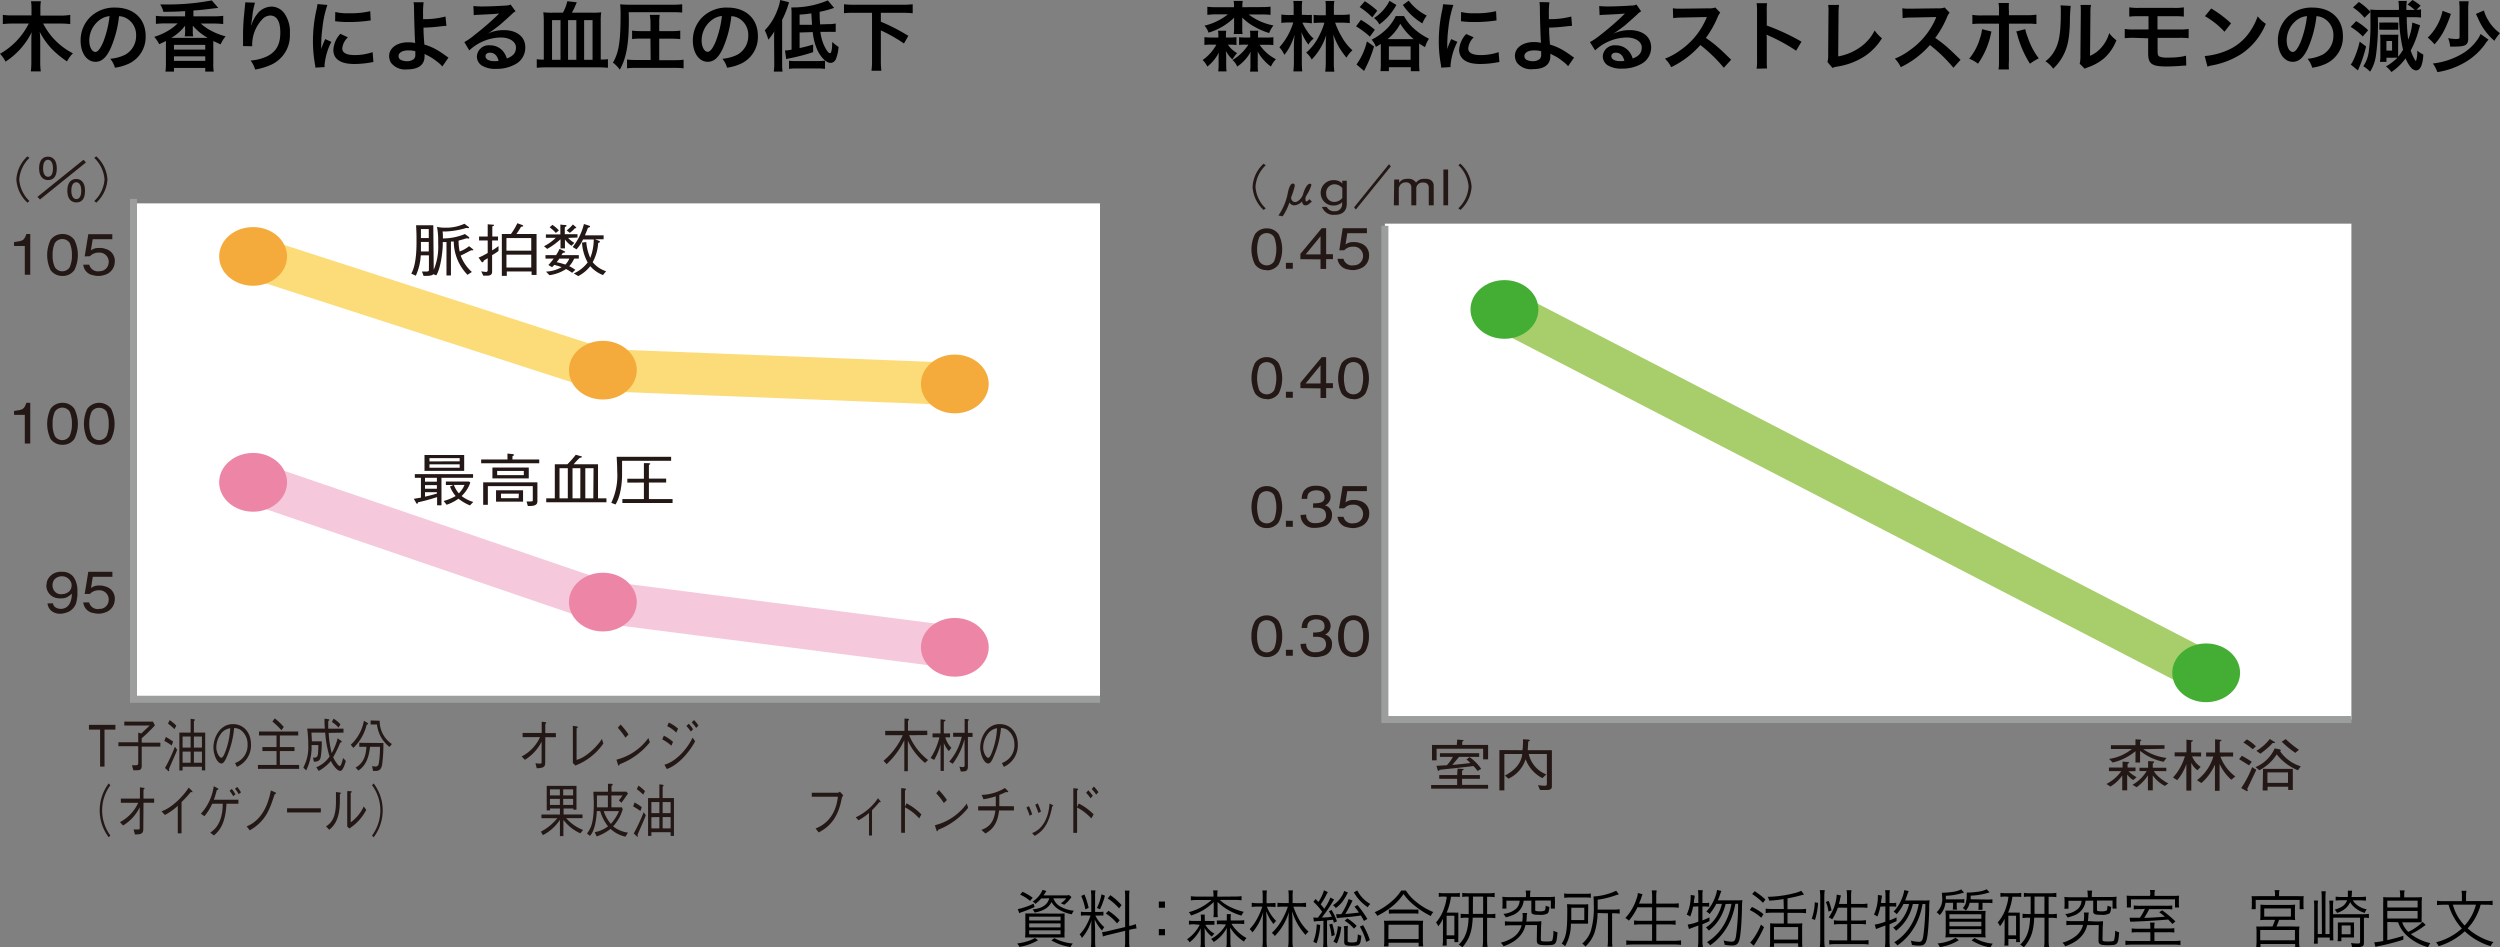 <svg id="レイヤー_1" data-name="レイヤー 1" xmlns="http://www.w3.org/2000/svg" viewBox="0 0 504 191"><rect x="0" y="0" width="504" height="191" fill="#808080" stroke="none"/><defs><style>.cls-1{fill:#fff;}.cls-2,.cls-3,.cls-4,.cls-8{fill:none;}.cls-2{stroke:#9c9d9d;stroke-width:1.42px;}.cls-3{stroke:#fcdc78;}.cls-3,.cls-4,.cls-8{stroke-linecap:round;stroke-linejoin:round;stroke-width:8.51px;}.cls-4{stroke:#f5c8dc;}.cls-5{fill:#231815;}.cls-6{fill:#f4ab3c;}.cls-7{fill:#ed85a6;}.cls-8{stroke:#a7ce6a;}.cls-9{fill:#44ae34;}</style></defs><path d="M8.7,4.75a13.75,13.75,0,0,0,6,6,6.47,6.47,0,0,0-1.19,1.63,18.79,18.79,0,0,1-3-2.45A15.22,15.22,0,0,1,8,6.41a15.1,15.1,0,0,1,.11,1.74v4.32a13.63,13.63,0,0,0,.11,1.92h-2a15.88,15.88,0,0,0,.1-1.93V8.17c0-.39,0-1.08.08-1.69a15,15,0,0,1-5.29,5.95A5.79,5.79,0,0,0,0,10.85a14.43,14.43,0,0,0,5.8-6.1H2.42a15.09,15.09,0,0,0-1.85.11V3a12.87,12.87,0,0,0,1.85.11H6.35V1.7A8.46,8.46,0,0,0,6.25.26h2a7.38,7.38,0,0,0-.11,1.42V3.15h4.15A12,12,0,0,0,14.16,3V4.86a15.43,15.43,0,0,0-1.87-.11Z"/><path d="M22.38,9.56c-.87,2-1.86,2.9-3.13,2.9-1.75,0-3-1.79-3-4.28a6.6,6.6,0,0,1,1.7-4.49,6.9,6.9,0,0,1,5.3-2.16c3.7,0,6.11,2.25,6.11,5.73A5.93,5.93,0,0,1,25.59,13a9.76,9.76,0,0,1-2.42.65,4.84,4.84,0,0,0-.94-1.8A8.44,8.44,0,0,0,25.3,11a4.33,4.33,0,0,0,2.14-3.86,3.83,3.83,0,0,0-1.89-3.43A3.33,3.33,0,0,0,24,3.26,22,22,0,0,1,22.38,9.56ZM20.12,4A5.17,5.17,0,0,0,18,8.2c0,1.26.54,2.27,1.22,2.27.51,0,1-.65,1.59-2a20.79,20.79,0,0,0,1.28-5.22A4,4,0,0,0,20.12,4Z"/><path d="M37.32,2.24c-1.6.11-2.39.12-4.38.15A4.4,4.4,0,0,0,32.29.9H33.9A46.42,46.42,0,0,0,42.69.08L44,1.59l-1.52.18c-1.5.19-2.23.27-3.49.34V3.29h4.21A13.15,13.15,0,0,0,45,3.19V4.85a15.69,15.69,0,0,0-1.87-.1H40.48a10.08,10.08,0,0,0,2.35,1.58,12.9,12.9,0,0,0,2.65,1,6.48,6.48,0,0,0-1,1.61c-.58-.25-.58-.25-1.48-.67,0,.33,0,.54,0,1v3.51a9.24,9.24,0,0,0,.09,1.66H41.38v-.75h-6.3v.75H33.36a12.28,12.28,0,0,0,.09-1.69V9.26c0-.43,0-.66,0-1-.43.23-.68.34-1.35.65a7.5,7.5,0,0,0-1-1.48,12.94,12.94,0,0,0,3-1.36,9.09,9.09,0,0,0,1.7-1.35H33.25a14.78,14.78,0,0,0-1.82.1V3.19a12.65,12.65,0,0,0,1.82.1h4.07Zm4.13,5.39h.42a11,11,0,0,1-3-2.46l0,.17c0,.29,0,.48,0,.66v.39a3.57,3.57,0,0,0,.08.93H37.24a5.49,5.49,0,0,0,.08-.94V6a8.05,8.05,0,0,1,0-.83,9.37,9.37,0,0,1-2.78,2.46h6.88ZM35.07,10h6.31V9.05H35.07Zm0,2.27h6.31v-.92H35.07Z"/><path d="M51.41.54a14.32,14.32,0,0,0-.56,3c-.11.65-.17,1.17-.2,1.54h.05a3,3,0,0,0,.09-.34,6.26,6.26,0,0,1,1-1.83,3.7,3.7,0,0,1,2.93-1.58A3.24,3.24,0,0,1,57.33,2.7a6.48,6.48,0,0,1,1.11,4.11,6.48,6.48,0,0,1-4,6.34,13,13,0,0,1-3,.87,6,6,0,0,0-.91-1.82,9.24,9.24,0,0,0,3.38-.88c1.79-.92,2.6-2.38,2.6-4.73s-.74-3.46-2.06-3.46A2.32,2.32,0,0,0,52.78,4a7.42,7.42,0,0,0-1.94,5v.32L49,9.29a1.82,1.82,0,0,0,0-.2V8.8c0-.45,0-1.59,0-1.9,0-1.25.1-3,.22-4L49.4,1a4,4,0,0,0,.05-.53Z"/><path d="M63.57,13.63c0-.28,0-.37-.08-.72a27.31,27.31,0,0,1-.4-4.62,29.54,29.54,0,0,1,.63-6A9.88,9.88,0,0,0,64,.82L66,1a20.91,20.91,0,0,0-1,4.62,25.57,25.57,0,0,0-.24,3.41c0,.34,0,.46,0,.85a15.09,15.09,0,0,1,.81-2l1.23.56a12.62,12.62,0,0,0-1.37,4.68c0,.09,0,.21,0,.41Zm6.57-6.1A3.47,3.47,0,0,0,69,9.76c0,.88.85,1.34,2.45,1.34a10.81,10.81,0,0,0,3.67-.59l.16,2a4.56,4.56,0,0,0-.63.1,19.17,19.17,0,0,1-3.2.29c-1.91,0-3.14-.43-3.82-1.34A2.63,2.63,0,0,1,67.21,10a5.09,5.09,0,0,1,1.41-3.18ZM67.59,2.42a10.88,10.88,0,0,0,2.85.25,16.88,16.88,0,0,0,4.2-.42l.09,1.87-1.09.14a28.44,28.44,0,0,1-3.3.18,19.46,19.46,0,0,1-2.78-.16Z"/><path d="M85.4.46a17.13,17.13,0,0,0-.11,2.4c0,.21,0,.26,0,1a16.58,16.58,0,0,0,4.52-.53L90,5.2l-1,.09a32.76,32.76,0,0,1-3.62.28c0,1.21.06,1.9.17,3.41a11.82,11.82,0,0,1,2.4,1,20.33,20.33,0,0,1,2,1.32,3.66,3.66,0,0,0,.47.3L89.17,13.4a5.85,5.85,0,0,0-1.09-1,9.9,9.9,0,0,0-2-1.27c-.2-.1-.32-.17-.49-.27a2.93,2.93,0,0,1,0,.49c0,1.73-1.22,2.64-3.52,2.64a3.61,3.61,0,0,1-3.24-1.33,2.76,2.76,0,0,1-.38-1.37c0-1.61,1.59-2.76,3.81-2.76a5.77,5.77,0,0,1,1.43.15.53.53,0,0,1,0-.15c-.06-.56-.2-4.78-.22-6.7A8.78,8.78,0,0,0,83.38.45Zm-3.12,9.7c-1.16,0-1.93.46-1.93,1.14a.83.83,0,0,0,.53.8,2.72,2.72,0,0,0,1.12.24,2.23,2.23,0,0,0,1.41-.42,1.12,1.12,0,0,0,.32-.87c0-.27,0-.71,0-.72A4.92,4.92,0,0,0,82.28,10.16Z"/><path d="M98.33,6.78a7.43,7.43,0,0,1,3.23-.71c2.64,0,4.34,1.35,4.34,3.47A3.77,3.77,0,0,1,103.8,13a7.62,7.62,0,0,1-3.73.88,5.13,5.13,0,0,1-3-.71,2.19,2.19,0,0,1-.93-1.77A2.38,2.38,0,0,1,98.8,9.14a3.34,3.34,0,0,1,2.67,1.26,4.18,4.18,0,0,1,.71,1.39c1.28-.47,1.84-1.14,1.84-2.23s-1.19-2-3.06-2a9.51,9.51,0,0,0-6.35,2.6l-1-1.67A13.45,13.45,0,0,0,95.73,7a54.07,54.07,0,0,0,4.62-4l.27-.28v0c-.59.08-1.58.14-4.37.27a5.47,5.47,0,0,0-.74.07l-.07-1.85a14.27,14.27,0,0,0,1.82.09c1.31,0,3.19-.08,4.68-.18a2.43,2.43,0,0,0,1-.2l1,1.36a3.09,3.09,0,0,0-.81.63c-.77.71-1.89,1.71-2.42,2.16-.27.23-1.39,1.06-1.69,1.26a5.48,5.48,0,0,1-.64.41Zm.46,3.84c-.56,0-.91.28-.91.71,0,.62.69,1,1.83,1a4.37,4.37,0,0,0,.81-.06C100.24,11.18,99.65,10.62,98.79,10.62Z"/><path d="M113.48,2.56a8.61,8.61,0,0,0,.89-2.31l1.91.21c-.37.9-.66,1.56-1,2.1h4.19a12.39,12.39,0,0,0,1.73-.08,11.93,11.93,0,0,0-.09,1.77V12h.37a5.8,5.8,0,0,0,1.08-.08v1.75a17,17,0,0,0-2-.09H110.21a16.89,16.89,0,0,0-2,.09V11.93a5.65,5.65,0,0,0,1.06.08h.36V4.2a14.77,14.77,0,0,0-.1-1.72,13.51,13.51,0,0,0,1.78.08Zm-2.19,1.5v8H113V4.06Zm3.23,0v8h1.67V4.06Zm3.24,8h1.7V4.06h-1.7Z"/><path d="M126.78,3.78c0,5.11-.5,7.89-1.82,10.27a6.48,6.48,0,0,0-1.39-1.42c1.19-2.06,1.54-4.22,1.54-9.76a18.16,18.16,0,0,0-.09-2,17.8,17.8,0,0,0,2,.08h8.63a14,14,0,0,0,1.88-.09V2.53a18.51,18.51,0,0,0-1.88-.07h-8.9Zm4.35,4h-2a14.07,14.07,0,0,0-1.7.09V6.17a11.64,11.64,0,0,0,1.71.1h2V4.62A10.16,10.16,0,0,0,131,3H133a10.09,10.09,0,0,0-.1,1.64V6.27h2.52a11,11,0,0,0,1.72-.1V7.89a14.67,14.67,0,0,0-1.72-.09h-2.52v4.33h3.07a14.74,14.74,0,0,0,1.84-.09v1.74a13.46,13.46,0,0,0-1.81-.1h-7.78a13.26,13.26,0,0,0-1.81.1V12a14.44,14.44,0,0,0,1.76.09h3Z"/><path d="M145.81,9.56c-.87,2-1.86,2.9-3.13,2.9-1.75,0-3-1.79-3-4.28a6.6,6.6,0,0,1,1.7-4.49,6.9,6.9,0,0,1,5.3-2.16c3.7,0,6.11,2.25,6.11,5.73A5.93,5.93,0,0,1,149,13a9.76,9.76,0,0,1-2.42.65,4.84,4.84,0,0,0-.94-1.8,8.44,8.44,0,0,0,3.07-.85,4.33,4.33,0,0,0,2.14-3.86A3.83,3.83,0,0,0,149,3.72a3.33,3.33,0,0,0-1.56-.46A22,22,0,0,1,145.81,9.56ZM143.55,4a5.17,5.17,0,0,0-2.1,4.17c0,1.26.54,2.27,1.22,2.27.51,0,1-.65,1.59-2a20.79,20.79,0,0,0,1.28-5.22A4,4,0,0,0,143.55,4Z"/><path d="M156.06,8c0-.73,0-1.32.06-1.69A11.27,11.27,0,0,1,154.89,8a9.7,9.7,0,0,0-.71-1.89,11.46,11.46,0,0,0,2.48-3.92A9.79,9.79,0,0,0,157.29,0l1.78.45A18.34,18.34,0,0,1,157.68,4v8.64c0,.7,0,1.21.08,1.79H156a12.67,12.67,0,0,0,.09-1.8Zm5.14-1.45V9.69c1.34-.3,1.52-.35,2.73-.71v1.53a37.76,37.76,0,0,1-4.78,1.25c-.3.06-.42.1-.65.16l-.25-1.75a5.86,5.86,0,0,0,1.33-.17V2.9a10.74,10.74,0,0,0-.06-1.4h.37a18.08,18.08,0,0,0,7-1.42l1.27,1.51a19.67,19.67,0,0,1-2.92.79c0,1.08,0,1.09.09,2.54L167,4.86a6.74,6.74,0,0,0,1.48-.12l0,1.68c-.43,0-.6,0-1.08,0a2.26,2.26,0,0,0-.43,0l-1.58,0a9.3,9.3,0,0,0,.68,2.6c.45,1,.94,1.71,1.25,1.71.09,0,.19-.09.25-.25a5,5,0,0,0,.18-1.2c0-.05,0-.33.05-.83a6.17,6.17,0,0,0,1.25,1,7.62,7.62,0,0,1-.53,2.44,1.19,1.19,0,0,1-1.09.79c-.79,0-1.84-1-2.58-2.44a11.51,11.51,0,0,1-1-3.77Zm-2.13,5.69a7.14,7.14,0,0,0,1.17.07h4.5a13.8,13.8,0,0,0,1.58-.08v1.66a10.86,10.86,0,0,0-1.58-.09H160.6a9.22,9.22,0,0,0-1.53.09ZM163.7,5c0-.43-.07-.93-.13-2.3-.94.14-1.28.17-2.37.25V5Z"/><path d="M172.22,2.58c-.78,0-1.46,0-2.07.09V.86a17.45,17.45,0,0,0,2.07.1h9.68A18.15,18.15,0,0,0,184,.86V2.67c-.65-.06-1.28-.09-2.07-.09h-4.35v1.8a37.94,37.94,0,0,1,5.54,2.85l-.88,1.54a30.31,30.31,0,0,0-4.66-2.64v6a15.09,15.09,0,0,0,.11,2.13h-2a14.9,14.9,0,0,0,.11-2.13V2.58Z"/><path d="M244.22,9a8.82,8.82,0,0,0-1.41.07V7.49a9,9,0,0,0,1.44.07h1.37V7.19a6.69,6.69,0,0,0-.06-1h1.65a5.41,5.41,0,0,0-.06,1v.37h.75a8.13,8.13,0,0,0,1.37-.07V9.08A9,9,0,0,0,248,9h-.46a5.76,5.76,0,0,0,1.86,1.71,7.32,7.32,0,0,0-.94,1.28,7.12,7.12,0,0,1-1.34-1.73,9.2,9.2,0,0,1,.08,1.17v1.61a11.63,11.63,0,0,0,.07,1.36h-1.68a7.9,7.9,0,0,0,.08-1.3V11.67c0-.26,0-.74.06-1.1a8.43,8.43,0,0,1-2.33,2.85,4.35,4.35,0,0,0-.95-1.32A9,9,0,0,0,245.22,9Zm10.14-7.57a13.9,13.9,0,0,0,1.78-.09V3a14.68,14.68,0,0,0-1.78-.09h-2.63a11.7,11.7,0,0,0,5,2.22,5.93,5.93,0,0,0-.87,1.53,14.25,14.25,0,0,1-3.06-1.33,9.8,9.8,0,0,1-2.36-1.8c0,.07,0,.07,0,.24s0,.37,0,.48V5.7a5.76,5.76,0,0,0,.07,1.15h-1.8a6.12,6.12,0,0,0,.08-1.15V4.29c0-.18,0-.32,0-.43a2.51,2.51,0,0,0,0-.28,12.66,12.66,0,0,1-5.14,3,4.6,4.6,0,0,0-.82-1.41,11.89,11.89,0,0,0,4.72-2.28h-2.42A14.16,14.16,0,0,0,243.4,3V1.36a14.05,14.05,0,0,0,1.77.09h3.61V1.37A5.58,5.58,0,0,0,248.7.19h1.84a5.89,5.89,0,0,0-.08,1.17v.09ZM251.14,9a8.81,8.81,0,0,0-1.34.06V7.5a9.48,9.48,0,0,0,1.42.06h.83V7.19a5.47,5.47,0,0,0-.06-1h1.68a5.17,5.17,0,0,0-.06,1v.38h1.68a8.46,8.46,0,0,0,1.42-.07v1.6a8.68,8.68,0,0,0-1.4-.07h-1.38l.19.26a8.87,8.87,0,0,0,3.11,2.65,4.69,4.69,0,0,0-1,1.47,7.43,7.43,0,0,1-1.45-1.3,6.88,6.88,0,0,1-1.22-1.73,4.93,4.93,0,0,1,0,.57v.25a2.2,2.2,0,0,1,0,.3v1.56a6.78,6.78,0,0,0,.08,1.37H252a6.91,6.91,0,0,0,.09-1.41V11.49a10.28,10.28,0,0,1,.06-1.07,8.4,8.4,0,0,1-2.73,3,3.5,3.5,0,0,0-.94-1.32A9.74,9.74,0,0,0,251.68,9Z"/><path d="M262.56,4.57a10.49,10.49,0,0,0,1,1.76,6.45,6.45,0,0,0,1.27,1.45A3.77,3.77,0,0,0,263.78,9a10.18,10.18,0,0,1-1.41-2.52,19.85,19.85,0,0,1,.08,2.13v3.9a15.76,15.76,0,0,0,.09,1.89h-1.8a14.51,14.51,0,0,0,.11-1.89V9.09A20.24,20.24,0,0,1,261,7a13,13,0,0,1-1,2.44,9.63,9.63,0,0,1-1.07,1.62,6.23,6.23,0,0,0-1-1.53,13,13,0,0,0,2.79-5H260a12.73,12.73,0,0,0-1.68.09V2.93a10.6,10.6,0,0,0,1.71.1h.77V1.68A9.81,9.81,0,0,0,260.74.2h1.79a10.27,10.27,0,0,0-.08,1.45V3H263A12.44,12.44,0,0,0,264.47,3v1.7A13.68,13.68,0,0,0,263,4.57ZM270.32,3a11.84,11.84,0,0,0,1.79-.1V4.66a14,14,0,0,0-1.75-.09h-1.2a16.54,16.54,0,0,0,1.33,2.85,10.46,10.46,0,0,0,2.16,2.72,5.92,5.92,0,0,0-1.21,1.49,20.66,20.66,0,0,1-1.42-2,16.61,16.61,0,0,1-1.24-2.67c.07.71.12,1.31.12,1.71v4a11.44,11.44,0,0,0,.11,1.78h-1.84a16.19,16.19,0,0,0,.11-1.78V8.91c0-.48.05-1.28.09-1.82A12.65,12.65,0,0,1,264.44,12a4.63,4.63,0,0,0-1.11-1.39A10.58,10.58,0,0,0,266,7.09a13.32,13.32,0,0,0,1-2.52h-.66a14.35,14.35,0,0,0-1.51.08V3a13.75,13.75,0,0,0,1.53.08h.92V1.76A12.27,12.27,0,0,0,267.22.2H269a8.91,8.91,0,0,0-.09,1.56V3Z"/><path d="M274.36,4A19.68,19.68,0,0,1,277.17,6l-1,1.39a17,17,0,0,0-2.79-2.08ZM277,9.36a23.37,23.37,0,0,1-1.57,4.07c-.23.48-.37.76-.43.87L273.47,13a13,13,0,0,0,2.1-4.65ZM275.15.25a15.62,15.62,0,0,1,2.5,1.91l-1,1.34a14.51,14.51,0,0,0-2.54-2.06Zm3.22,9V8.85c-.35.23-.5.32-1,.6A4.07,4.07,0,0,0,276.52,8a11.94,11.94,0,0,0,2.59-1.76,9.26,9.26,0,0,0,2.27-3h1.67a9.25,9.25,0,0,0,2.2,2.7,13.11,13.11,0,0,0,2.83,1.87,6.14,6.14,0,0,0-.79,1.69,10.15,10.15,0,0,1-1.19-.74V12.6a12.89,12.89,0,0,0,.08,1.76h-1.76v-.81H280v.79H278.3a12.77,12.77,0,0,0,.07-1.71ZM281.51,1a13.08,13.08,0,0,1-1.44,2.1,11,11,0,0,1-2,1.82A3.42,3.42,0,0,0,277,3.64,8.85,8.85,0,0,0,280.13.17ZM285,7.89a12.46,12.46,0,0,1-2.7-3.1,9.81,9.81,0,0,1-2.57,3.1ZM280,12.06h4.38V9.36H280Zm4-11.92a10.25,10.25,0,0,0,3.63,3,6.91,6.91,0,0,0-.88,1.58,13,13,0,0,1-2.07-1.55A12.2,12.2,0,0,1,282.82,1Z"/><path d="M290.53,13.63c0-.28,0-.37-.07-.72a26.31,26.31,0,0,1-.4-4.62,29.54,29.54,0,0,1,.63-6,9.88,9.88,0,0,0,.23-1.43L293,1a21.51,21.51,0,0,0-1,4.62,27.44,27.44,0,0,0-.23,3.41c0,.34,0,.46,0,.85a15.93,15.93,0,0,1,.8-2l1.24.56a12.67,12.67,0,0,0-1.38,4.68,3.69,3.69,0,0,0,0,.41Zm6.57-6.1A3.5,3.5,0,0,0,296,9.76c0,.88.85,1.34,2.45,1.34a10.81,10.81,0,0,0,3.67-.59l.16,2a4.89,4.89,0,0,0-.64.1,19,19,0,0,1-3.19.29c-1.91,0-3.15-.43-3.82-1.34a2.57,2.57,0,0,1-.47-1.52,5.11,5.11,0,0,1,1.42-3.18Zm-2.54-5.11a10.83,10.83,0,0,0,2.85.25,16.93,16.93,0,0,0,4.2-.42l.09,1.87-1.1.14a28.32,28.32,0,0,1-3.3.18,19.33,19.33,0,0,1-2.77-.16Z"/><path d="M312.36.46a18.87,18.87,0,0,0-.11,2.4c0,.21,0,.26,0,1a16.58,16.58,0,0,0,4.52-.53l.15,1.87-1,.09a33,33,0,0,1-3.62.28c0,1.21.06,1.9.17,3.41a12.07,12.07,0,0,1,2.4,1,20.33,20.33,0,0,1,2,1.32,4.44,4.44,0,0,0,.46.3l-1.2,1.75a6.2,6.2,0,0,0-1.09-1,9.9,9.9,0,0,0-2-1.27c-.2-.1-.32-.17-.49-.27a4.68,4.68,0,0,1,0,.49c0,1.73-1.22,2.64-3.52,2.64a3.6,3.6,0,0,1-3.24-1.33,2.76,2.76,0,0,1-.38-1.37c0-1.61,1.59-2.76,3.81-2.76a5.83,5.83,0,0,1,1.43.15.28.28,0,0,1,0-.15c-.06-.56-.2-4.78-.21-6.7a9.87,9.87,0,0,0-.08-1.36Zm-3.11,9.7c-1.16,0-1.93.46-1.93,1.14a.84.84,0,0,0,.52.8,2.77,2.77,0,0,0,1.13.24,2.2,2.2,0,0,0,1.4-.42,1.09,1.09,0,0,0,.33-.87c0-.27,0-.71,0-.72A5,5,0,0,0,309.25,10.16Z"/><path d="M325.29,6.78a7.47,7.47,0,0,1,3.24-.71c2.64,0,4.34,1.35,4.34,3.47a3.77,3.77,0,0,1-2.1,3.41,7.65,7.65,0,0,1-3.73.88,5.19,5.19,0,0,1-3-.71,2.21,2.21,0,0,1-.92-1.77,2.38,2.38,0,0,1,2.65-2.21,3.34,3.34,0,0,1,2.67,1.26,4.18,4.18,0,0,1,.71,1.39c1.28-.47,1.83-1.14,1.83-2.23s-1.18-2-3.05-2a9.51,9.51,0,0,0-6.35,2.6l-1.05-1.67A13.91,13.91,0,0,0,322.7,7a52.41,52.41,0,0,0,4.61-4l.28-.28v0c-.59.08-1.58.14-4.37.27a5.32,5.32,0,0,0-.74.07l-.08-1.85a14.38,14.38,0,0,0,1.82.09c1.31,0,3.2-.08,4.69-.18a2.43,2.43,0,0,0,1-.2l.95,1.36a3.1,3.1,0,0,0-.8.63c-.77.71-1.9,1.71-2.42,2.16-.28.23-1.39,1.06-1.7,1.26a4.8,4.8,0,0,1-.63.41Zm.47,3.84c-.56,0-.91.28-.91.71,0,.62.69,1,1.83,1a4.28,4.28,0,0,0,.8-.06C327.2,11.18,326.62,10.62,325.76,10.62Z"/><path d="M347.52,13.66a29.78,29.78,0,0,0-4.73-4.58,18.41,18.41,0,0,1-5.88,4.46,6.37,6.37,0,0,0-1.25-1.72,12.91,12.91,0,0,0,3.09-1.69,14.87,14.87,0,0,0,5.18-6.29l.17-.4c-.25,0-.25,0-5.11.1a11.08,11.08,0,0,0-1.68.12l-.06-2a6.6,6.6,0,0,0,1.36.09H339l5.43-.07a3.41,3.41,0,0,0,1.37-.17l1,1.05a3,3,0,0,0-.5.83,20.39,20.39,0,0,1-2.4,4.26,24.5,24.5,0,0,1,2.85,2.24c.39.34.39.34,2.25,2.15Z"/><path d="M354.13,13.85a10.19,10.19,0,0,0,.09-1.73V2.22a10.14,10.14,0,0,0-.09-1.57h2.11a10.59,10.59,0,0,0-.06,1.62V5.14a45,45,0,0,1,7,3.26l-1.08,1.82a36.35,36.35,0,0,0-5.46-3,4.54,4.54,0,0,1-.52-.26,7.4,7.4,0,0,1,.06,1.05v4.07c0,.81,0,1.21.06,1.72Z"/><path d="M370.75,1a11.09,11.09,0,0,0-.1,1.56l-.07,8.81a11,11,0,0,0,4.21-1.7,9,9,0,0,0,3.14-3.53,7.21,7.21,0,0,0,1.47,1.57,11.56,11.56,0,0,1-3.44,3.6,14.15,14.15,0,0,1-5.62,2.12,4.2,4.2,0,0,0-.92.26l-1-1.19a5.4,5.4,0,0,0,.14-1.59l.06-8.34A8.27,8.27,0,0,0,368.56,1Z"/><path d="M393.81,13.66a29.85,29.85,0,0,0-4.74-4.58,18.37,18.37,0,0,1-5.87,4.46A6.37,6.37,0,0,0,382,11.82,12.67,12.67,0,0,0,385,10.13a15,15,0,0,0,5.19-6.29l.16-.4c-.24,0-.24,0-5.1.1a11,11,0,0,0-1.68.12l-.06-2a6.49,6.49,0,0,0,1.35.09h.37l5.43-.07a3.44,3.44,0,0,0,1.38-.17l1,1.05a3,3,0,0,0-.49.83,20,20,0,0,1-2.41,4.26A23.74,23.74,0,0,1,393,9.91c.38.34.38.34,2.25,2.15Z"/><path d="M401.48,6.36c-.05.19-.06.2-.12.48a15.89,15.89,0,0,1-2.6,6,6.59,6.59,0,0,0-1.78-1,11.22,11.22,0,0,0,2.16-4.06,8.13,8.13,0,0,0,.44-1.9ZM403,2.19a8.17,8.17,0,0,0-.1-1.59H405A11.77,11.77,0,0,0,405,2.24v.82h3.54a11.11,11.11,0,0,0,2-.11v1.9a15.61,15.61,0,0,0-2-.08H405v7.49A13.44,13.44,0,0,0,405,14h-2.1a10.34,10.34,0,0,0,.1-1.75V4.77h-3.43a15.45,15.45,0,0,0-1.94.08V3a11,11,0,0,0,2,.11H403Zm5.29,3.69a9.76,9.76,0,0,0,.54,1.73,14,14,0,0,0,2.19,4.15,12.58,12.58,0,0,0-1.78,1.08,20.76,20.76,0,0,1-2.53-5.77,4.1,4.1,0,0,0-.24-.73Z"/><path d="M417.45,1.19a34.12,34.12,0,0,0-.16,3.46c-.1,3-.44,4.75-1.25,6.34a9.89,9.89,0,0,1-2.12,2.86,5.52,5.52,0,0,0-1.56-1.5A6.32,6.32,0,0,0,414,10.57c1.11-1.77,1.46-3.76,1.46-8.09a8,8,0,0,0-.06-1.4ZM421.54,1a7.63,7.63,0,0,0-.11,1.47l-.08,8.78a6.15,6.15,0,0,0,2.36-1.76,7.44,7.44,0,0,0,1.51-2.82,6.65,6.65,0,0,0,1.45,1.45,9.52,9.52,0,0,1-2.45,3.6,10.22,10.22,0,0,1-3.29,1.85,4.63,4.63,0,0,0-.66.28l-1-1a6.57,6.57,0,0,0,.14-1.64l.08-8.7V2a7.78,7.78,0,0,0-.06-1Z"/><path d="M430.35,7.63a16,16,0,0,0-2,.07V5.84a11.07,11.07,0,0,0,2,.1h2.79V3.27h-1.88a14.52,14.52,0,0,0-2,.08V1.48a10.71,10.71,0,0,0,2,.11h7a10.89,10.89,0,0,0,2-.11V3.35a14.77,14.77,0,0,0-2-.08h-3.31V5.94h4.28a11.13,11.13,0,0,0,2-.1V7.7a15.91,15.91,0,0,0-1.94-.07h-4.32V10.1c0,.92.07,1.15.41,1.31a4,4,0,0,0,1.59.2c.56,0,1.5,0,2.3-.12a7.11,7.11,0,0,0,1.43-.27l.05,2h-.26c-.14,0-.14,0-1.25.09-.68.05-1.71.09-2.45.09-3,0-3.72-.51-3.72-2.68v-3Z"/><path d="M444.47,11.3A14.68,14.68,0,0,0,449,10.16a10.4,10.4,0,0,0,4.58-3.78,12.8,12.8,0,0,0,1.57-3.09,6.75,6.75,0,0,0,1.64,1.51,13.5,13.5,0,0,1-4.89,6.05,16.66,16.66,0,0,1-5.88,2.32,5.42,5.42,0,0,0-1,.26Zm1.31-9.59a22.84,22.84,0,0,1,4,3l-1.33,1.69a16,16,0,0,0-3.93-3.14Z"/><path d="M465.35,9.56c-.88,2-1.86,2.9-3.13,2.9-1.75,0-3-1.79-3-4.28a6.6,6.6,0,0,1,1.7-4.49,6.9,6.9,0,0,1,5.3-2.16c3.7,0,6.11,2.25,6.11,5.73A5.93,5.93,0,0,1,468.56,13a9.76,9.76,0,0,1-2.42.65,4.84,4.84,0,0,0-.94-1.8,8.44,8.44,0,0,0,3.07-.85,4.33,4.33,0,0,0,2.14-3.86,3.83,3.83,0,0,0-1.89-3.43A3.33,3.33,0,0,0,467,3.26,22.37,22.37,0,0,1,465.35,9.56ZM463.09,4A5.17,5.17,0,0,0,461,8.2c0,1.26.54,2.27,1.22,2.27.51,0,1-.65,1.59-2a20.79,20.79,0,0,0,1.28-5.22A3.94,3.94,0,0,0,463.09,4Z"/><path d="M475,4.26a12.33,12.33,0,0,1,2.42,1.84l-1.08,1.25a12.41,12.41,0,0,0-2.45-1.93Zm2,5.11a25.34,25.34,0,0,1-1.5,4.48c-.06.14-.08.2-.14.35L473.9,13a2.2,2.2,0,0,0,.37-.54,15,15,0,0,0,.76-1.76,17.22,17.22,0,0,0,.68-2.31Zm6.46,1.27c0,.35,0,.6,0,.81a10.57,10.57,0,0,0,1-1.42,29.84,29.84,0,0,1-.8-6.56h-4.29a44.38,44.38,0,0,1-.4,7.85,8,8,0,0,1-1.16,3.13,6.43,6.43,0,0,0-1.37-1.1,6.55,6.55,0,0,0,1.08-2.79A39.79,39.79,0,0,0,477.88,4c0-.62,0-1.19,0-1.59l-1.19,1.17a10.47,10.47,0,0,0-2.33-2.08l1.19-1.1a11.49,11.49,0,0,1,2.33,2c0-.2,0-.27-.06-.48A15.63,15.63,0,0,0,479.5,2h4.12a12.84,12.84,0,0,0-.09-1.81h1.69a9.24,9.24,0,0,0-.1,1.58s0,.12,0,.23h1.67A9.13,9.13,0,0,0,485.36.91l1-.91A9.81,9.81,0,0,1,488,1.16l-.83.8a4.28,4.28,0,0,0,.91-.08V3.54a13.32,13.32,0,0,0-1.63-.07h-1.25A38.53,38.53,0,0,0,485.49,8a11.78,11.78,0,0,0,.83-3.46l1.57.55c-.09.3-.15.48-.26.88a17.91,17.91,0,0,1-1.63,4.2,7.74,7.74,0,0,0,1,2.12l.05.05h0a5.58,5.58,0,0,0,.26-2.13,6.43,6.43,0,0,0,1.23.79,7.61,7.61,0,0,1-.34,2.1c-.23.69-.63,1.09-1.11,1.09-.72,0-1.43-.82-2.13-2.42a11.14,11.14,0,0,1-2.85,2.75A5.32,5.32,0,0,0,481,13.4a11.21,11.21,0,0,0,2.33-1.76,7,7,0,0,0-.8,0h-1.42v.83h-1.31a6.71,6.71,0,0,0,.08-1.34V8a9.28,9.28,0,0,0-.05-1c.2,0,.56,0,1.06,0h1.73c.33,0,.65,0,.9,0a4.46,4.46,0,0,0-.05.77Zm-3.79-6.1a6.06,6.06,0,0,0,.84,0h2.1a6.08,6.08,0,0,0,.88,0V6a6.11,6.11,0,0,0-.86,0h-2.12a6.16,6.16,0,0,0-.84,0Zm1.43,5.66h1.14V8.26h-1.14Z"/><path d="M494.11,2.81a5.65,5.65,0,0,0-.26.74,23.94,23.94,0,0,1-1.23,2.81,13.39,13.39,0,0,1-1.82,2.58,10.26,10.26,0,0,0-1.37-1.36A10.4,10.4,0,0,0,491.86,4a10.65,10.65,0,0,0,.56-1.82ZM501.69,8a5.52,5.52,0,0,0-.7.89,13,13,0,0,1-3.82,3.54,15.82,15.82,0,0,1-5.8,2.11,6.72,6.72,0,0,0-.91-1.74A14.86,14.86,0,0,0,496,11.05a9.8,9.8,0,0,0,3.73-3.49,4.69,4.69,0,0,0,.35-.71Zm-4-7.74a12.38,12.38,0,0,0-.1,1.85V7.78c0,1.27-.55,1.61-2.65,1.61-.32,0-.54,0-1,0a5.2,5.2,0,0,0-.4-1.7,9.07,9.07,0,0,0,1.54.17c.63,0,.77-.06.77-.36V2.13a13.48,13.48,0,0,0-.09-1.87Zm3.07,1.85a7,7,0,0,0,.88,2A8.53,8.53,0,0,0,504,6.7a7.78,7.78,0,0,0-1.13,1.53,12.2,12.2,0,0,1-3.3-4.54c-.24-.52-.34-.71-.43-.88Z"/><path d="M209.27,189.55a11,11,0,0,1-3.75,1.35,2.28,2.28,0,0,0-.47-.69,11,11,0,0,0,1.8-.37,6.75,6.75,0,0,0,1.79-.75Zm-.69-6.69c-1,.43-1.45.63-2.52,1a2.49,2.49,0,0,0-.56.24l-.32-.82a13.46,13.46,0,0,0,3.2-1.11Zm-.92-1.24a7.82,7.82,0,0,0-2-1.26l.49-.58a12.06,12.06,0,0,1,2.05,1.21Zm5.65,2.57a12.85,12.85,0,0,0,1.31-.05c0,.37,0,.76,0,1.37v2.2a9.67,9.67,0,0,0,0,1.3,13.24,13.24,0,0,0-1.41,0h-5.15a13,13,0,0,0-1.4,0,11.53,11.53,0,0,0,.05-1.27v-2.26c0-.58,0-1,0-1.33.34,0,.7,0,1.31,0Zm-5.83,1.38h6.33v-.77h-6.33Zm0,1.39h6.33v-.8h-6.33Zm0,1.39h6.33v-.8h-6.33Zm2.43-7.22a7.45,7.45,0,0,1-1.18,1.1,1.83,1.83,0,0,0-.55-.49,5,5,0,0,0,2-2.35l.77.24a3.18,3.18,0,0,0-.25.41,4.76,4.76,0,0,0-.31.47h4.3a3.24,3.24,0,0,0,.84-.07l.49.41-.15.19s0,0-.18.22a5.07,5.07,0,0,1-1.16,1.15,2.93,2.93,0,0,0-.7-.31,3.48,3.48,0,0,0,1.12-1h-2.59a3,3,0,0,0,1.43,1.67,6.72,6.72,0,0,0,2.71.83,2.53,2.53,0,0,0-.42.72,8.15,8.15,0,0,1-2.45-.86,4.28,4.28,0,0,1-1.65-1.62,3.13,3.13,0,0,1-1.4,1.47,6.6,6.6,0,0,1-2,.66,2.28,2.28,0,0,0-.42-.64c2-.21,3-.92,3.37-2.23Zm2.64,8a9.59,9.59,0,0,0,3.73,1.08,3.32,3.32,0,0,0-.47.72,10.8,10.8,0,0,1-3.86-1.35Z"/><path d="M219,184.55a6.28,6.28,0,0,0-1.09.06v-.81a5.75,5.75,0,0,0,1.09.06h1v-3a8.87,8.87,0,0,0-.08-1.35h.92a8.5,8.5,0,0,0-.07,1.33v3h.75a5.72,5.72,0,0,0,.93-.05v.79a6.25,6.25,0,0,0-.94,0h-.69a7.48,7.48,0,0,0,1.8,2.33,4.29,4.29,0,0,0-.44.68,7.47,7.47,0,0,1-1.48-2.22c0,.51.07,1.63.07,1.87v2.35a10.55,10.55,0,0,0,.07,1.39h-.92a11.15,11.15,0,0,0,.08-1.4v-2.14c0-.58,0-1.28.06-1.95a9.52,9.52,0,0,1-1.94,3.6,2.65,2.65,0,0,0-.47-.71,8.07,8.07,0,0,0,1.49-2.11,10.36,10.36,0,0,0,.71-1.69Zm-.37-4.22a15.54,15.54,0,0,1,.84,2.7l-.67.29a10.88,10.88,0,0,0-.83-2.7Zm4.12.24a13.84,13.84,0,0,1-1,2.75l-.61-.29a9.78,9.78,0,0,0,.92-2.74Zm4.08.3a8.27,8.27,0,0,0-.07-1.32h.95a9.26,9.26,0,0,0-.07,1.31v5.79l.18,0a6.83,6.83,0,0,0,1.16-.36l.15.89a8.48,8.48,0,0,0-1.2.21l-.29.08v2.1a9.93,9.93,0,0,0,.07,1.37h-.95a7.79,7.79,0,0,0,.07-1.38v-1.91l-3.31.81a8.75,8.75,0,0,0-1.17.34l-.16-.89a7.16,7.16,0,0,0,1.21-.21l3.43-.81Zm-3.36,2.75a10.92,10.92,0,0,1,2.25,1.91l-.53.63a9.12,9.12,0,0,0-2.27-2Zm.38-3.15a12.56,12.56,0,0,1,2.26,2l-.51.65a11.06,11.06,0,0,0-2.29-2Z"/><path d="M234.86,183h-1.24v-1.25h1.24Zm-1.24,5.55v-1.25h1.24v1.25Z"/><path d="M240.79,186.34a6.61,6.61,0,0,0-1.1.06v-.8a6.53,6.53,0,0,0,1.11.06h1.31v-.44a4.77,4.77,0,0,0-.05-.83h.83a4.51,4.51,0,0,0,0,.82v.45h.85a7.94,7.94,0,0,0,1.09,0v.78a7.88,7.88,0,0,0-1.07,0H243a4.62,4.62,0,0,0,1.83,1.78,3.67,3.67,0,0,0-.52.6,5.25,5.25,0,0,1-1.48-1.75,12,12,0,0,1,.05,1.22v1.51a7.66,7.66,0,0,0,.07,1.19H242a7.34,7.34,0,0,0,.08-1.18v-1.47a11,11,0,0,1,0-1.18,8.24,8.24,0,0,1-1.08,1.67,9.19,9.19,0,0,1-1.17,1.14,2.33,2.33,0,0,0-.53-.61,7.61,7.61,0,0,0,2.56-2.92Zm8.21-5.6a8.79,8.79,0,0,0,1.3-.08v.84a9.39,9.39,0,0,0-1.3-.07h-3.09a9,9,0,0,0,2.05,1.4,14,14,0,0,0,2.79,1,2.31,2.31,0,0,0-.45.76,11.31,11.31,0,0,1-4.84-2.76c0,.33,0,.67,0,.83v1.16a5.62,5.62,0,0,0,.06,1.08h-.9a6.86,6.86,0,0,0,.07-1.08v-1.15a8,8,0,0,1,0-.83,10.93,10.93,0,0,1-4.59,2.72,2.1,2.1,0,0,0-.43-.67,11.14,11.14,0,0,0,4.58-2.45h-2.87a9.3,9.3,0,0,0-1.3.07v-.84a8.89,8.89,0,0,0,1.3.08h3.26v-.24a5.45,5.45,0,0,0-.08-1h.92a5.12,5.12,0,0,0-.07,1v.26Zm-2.61,5.6a6.4,6.4,0,0,0-1.07,0v-.78a6.54,6.54,0,0,0,1.09,0h.91v-.44a6,6,0,0,0,0-.83h.84a4.45,4.45,0,0,0-.05.82v.45h1.62a5.93,5.93,0,0,0,1.1-.06v.8a6.27,6.27,0,0,0-1.1-.06h-1.47a7.78,7.78,0,0,0,1.25,1.55,7.7,7.7,0,0,0,1.8,1.32,2.29,2.29,0,0,0-.52.71A8.83,8.83,0,0,1,248,187c0,.26,0,.65.05,1.2v1.53a6.86,6.86,0,0,0,.07,1.19h-.89a7.18,7.18,0,0,0,.08-1.2v-1.52c0-.58,0-1,.05-1.19a7.37,7.37,0,0,1-2.67,2.89,2.35,2.35,0,0,0-.53-.6,7.72,7.72,0,0,0,3-2.93Z"/><path d="M255.41,182.79a8.27,8.27,0,0,0,1.86,2.88,3.07,3.07,0,0,0-.54.61,9.19,9.19,0,0,1-1.45-2.55c0,.57.06,1.44.06,2.06v3.65a8.9,8.9,0,0,0,.08,1.46h-.93a9.89,9.89,0,0,0,.09-1.46V186c0-.64,0-1.44.1-2.14a11.75,11.75,0,0,1-1.11,2.59,10.41,10.41,0,0,1-1.08,1.52,2.63,2.63,0,0,0-.56-.66,9.83,9.83,0,0,0,1.65-2.36,13.31,13.31,0,0,0,.9-2.18h-.87a8.68,8.68,0,0,0-1.26.07V182a6.94,6.94,0,0,0,1.27.08h.94v-1.41a7.19,7.19,0,0,0-.07-1.15h.92a7.27,7.27,0,0,0-.07,1.1v1.46h.58a10.68,10.68,0,0,0,1.22-.06v.84a11.45,11.45,0,0,0-1.22-.06Zm6.59-.72a7.45,7.45,0,0,0,1.3-.08v.87a9.39,9.39,0,0,0-1.3-.07h-1.26a17,17,0,0,0,1.07,2.43,9.53,9.53,0,0,0,2,2.61,2.83,2.83,0,0,0-.62.66,14,14,0,0,1-1.48-2,13.25,13.25,0,0,1-1.22-2.75c0,.53.07,1,.07,1.46v4.4a8.77,8.77,0,0,0,.08,1.31h-.95a10.93,10.93,0,0,0,.09-1.31v-4.21c0-.3,0-1.11.07-1.57A11.56,11.56,0,0,1,257,188.7a2.36,2.36,0,0,0-.6-.62,11,11,0,0,0,2.24-3,14.58,14.58,0,0,0,1-2.3h-.9a10.86,10.86,0,0,0-1.21.06V182a10.43,10.43,0,0,0,1.22.06h1.06v-1.3a9.89,9.89,0,0,0-.08-1.26h.93a7.81,7.81,0,0,0-.07,1.26v1.3Z"/><path d="M265.56,185a.27.27,0,0,1,.13,0c.5-.68.5-.68.86-1.19a10.86,10.86,0,0,0-1.77-2l.44-.58c.29.31.34.36.58.6a8.87,8.87,0,0,0,1.12-2.35l.78.38a4.72,4.72,0,0,0-.4.72,16.42,16.42,0,0,1-1.05,1.74c.34.39.39.45.72.88a10,10,0,0,0,1.24-2.26l.76.42a5.07,5.07,0,0,0-.4.6,29.92,29.92,0,0,1-2.08,3c.94,0,.94,0,2-.15a9.59,9.59,0,0,0-.58-1.1l.53-.26a11.33,11.33,0,0,1,1.09,2.29l-.62.28c-.08-.29-.12-.41-.18-.6l-1.2.13v4.18a8.74,8.74,0,0,0,.08,1.25h-.89a7.72,7.72,0,0,0,.08-1.25v-4.1l-.92.06a7.37,7.37,0,0,0-1,.09l-.11-.83a4.27,4.27,0,0,0,.59.05Zm.59,1.47a12.23,12.23,0,0,1-.73,3.7l-.66-.31a10.19,10.19,0,0,0,.69-3.52Zm2.43-.26a14.62,14.62,0,0,1,.5,2.3l-.65.24a11.2,11.2,0,0,0-.45-2.37Zm3.17-6.28c-.07.13-.1.17-.23.42a10.86,10.86,0,0,1-.95,1.51,6.77,6.77,0,0,1-1.27,1.2,2,2,0,0,0-.58-.57,5.36,5.36,0,0,0,1.68-1.67,4.13,4.13,0,0,0,.58-1.2Zm-2.93,9.89a7.35,7.35,0,0,0,.88-3.1l.7.15a10.35,10.35,0,0,1-.89,3.32Zm6.16-4.16c-.31-.57-.41-.75-.62-1.09-1.56.21-1.94.26-4.13.45a4.16,4.16,0,0,0-.72.1l-.15-.82a2.62,2.62,0,0,0,.38,0l.65,0a12,12,0,0,0,1.5-3.06l.79.32c-.64,1.27-1.07,2.06-1.47,2.69,1.16-.09,1.75-.15,2.76-.28a13.74,13.74,0,0,0-.91-1.18l.6-.34a21.63,21.63,0,0,1,2,2.81Zm-3.23,1a6.9,6.9,0,0,0-.06,1v2c0,.15,0,.2.09.24a1.75,1.75,0,0,0,.69.1c.65,0,1-.07,1.07-.22s.16-.5.2-1.43a1.59,1.59,0,0,0,.7.26c-.17,1.95-.27,2.07-2,2.07-1.18,0-1.45-.15-1.45-.8v-2.16a6.4,6.4,0,0,0-.08-1Zm-.12-1.51a9.67,9.67,0,0,1,1.87,1.51l-.54.56a7.55,7.55,0,0,0-1.88-1.6Zm2-5.63a6.58,6.58,0,0,0,2.62,2.72,2.49,2.49,0,0,0-.5.66,8.73,8.73,0,0,1-2.54-2.56,4.34,4.34,0,0,0-.29-.43Zm1.17,7a15,15,0,0,1,1.36,3l-.73.38a11.71,11.71,0,0,0-1.29-3.1Z"/><path d="M283.43,179.53a8.83,8.83,0,0,0,2.07,2.28,13.2,13.2,0,0,0,3.45,2.06,3.16,3.16,0,0,0-.5.8,17.66,17.66,0,0,1-3.55-2.32,10.77,10.77,0,0,1-1.94-2.12,11.57,11.57,0,0,1-2.64,2.76,14.91,14.91,0,0,1-2.67,1.64,2.22,2.22,0,0,0-.53-.72,13.19,13.19,0,0,0,3.43-2.19,9.26,9.26,0,0,0,1.93-2.19ZM279,190.79a9.33,9.33,0,0,0,.07-1.24v-2.78a8,8,0,0,0-.06-1.16,6.34,6.34,0,0,0,1,0h5.9a6.34,6.34,0,0,0,1,0,7.74,7.74,0,0,0-.06,1.16v2.78a9,9,0,0,0,.07,1.24H286v-.73h-6.08v.73Zm.9-1.48H286v-2.88h-6.08Zm.09-5.95a7.65,7.65,0,0,0,1,0h3.9a8.84,8.84,0,0,0,1.06,0v.85a7.46,7.46,0,0,0-1.06-.05H281a6.83,6.83,0,0,0-1,.05Z"/><path d="M291.14,180.75a5.63,5.63,0,0,0-1.08.07V180a6.76,6.76,0,0,0,1.13.07h2.05a5.23,5.23,0,0,0,1.06-.07v.83a7.91,7.91,0,0,0-1-.05h-.78a12.49,12.49,0,0,1-.87,3.2h1.57a6.49,6.49,0,0,0,.78,0c0,.28,0,.47,0,1v3.89a10.42,10.42,0,0,0,0,1.06h-.79v-.63h-1.56v1.33h-.83a7.54,7.54,0,0,0,.08-1.22v-2.8c0-.45,0-.84,0-1.41a6,6,0,0,1-.95,1.54,2.31,2.31,0,0,0-.45-.76,8.54,8.54,0,0,0,1.73-3.19,8.75,8.75,0,0,0,.43-2Zm.5,7.81h1.56v-3.95h-1.56Zm4.37-7.81a8.27,8.27,0,0,0-1.22.07V180a7.62,7.62,0,0,0,1.27.08h4a8.29,8.29,0,0,0,1.26-.08v.87a7,7,0,0,0-1.22-.07h-.3v3.49h.4a6.88,6.88,0,0,0,1.26-.08v.9a7,7,0,0,0-1.26-.08h-.4v4.52a10.09,10.09,0,0,0,.09,1.35h-1a9.87,9.87,0,0,0,.09-1.35V185H296.9c-.12,2.81-.67,4.33-2.1,6a2.34,2.34,0,0,0-.73-.56c1.32-1.26,1.91-2.84,2-5.43h-.36a6.32,6.32,0,0,0-1.24.08v-.89a8,8,0,0,0,1.24.07h.38v-3.49Zm.92,3.06v.43H299v-3.49h-2.05Z"/><path d="M309.32,185.77a11.34,11.34,0,0,0,1.41-.06c0,.28,0,.54-.05,1.11l-.05,2.56c0,.37.14.42,1.12.42s1.13-.06,1.22-.29a7.24,7.24,0,0,0,.2-1.89,3.07,3.07,0,0,0,.82.33c-.2,2.52-.28,2.6-2.3,2.6-1.54,0-1.87-.17-1.87-1v-.06l.05-3h-2.34a4.8,4.8,0,0,1-1,2.07,5.7,5.7,0,0,1-1.34,1.21,8.83,8.83,0,0,1-2.09,1,2,2,0,0,0-.56-.72A7.68,7.68,0,0,0,305,189a4.1,4.1,0,0,0,1.75-2.46h-2a9.22,9.22,0,0,0-1.36.07v-.89a8.67,8.67,0,0,0,1.33.07h2.17a9.08,9.08,0,0,0,.09-1.06,5.16,5.16,0,0,0-.05-.67h.95a4.15,4.15,0,0,0-.1.79c0,.3,0,.62-.1.93Zm-1.67-5.33a4,4,0,0,0-.09-.9h1a3.79,3.79,0,0,0-.09.9v.4h3.74a10.69,10.69,0,0,0,1.27-.07,5.44,5.44,0,0,0,0,.87v.64a5.71,5.71,0,0,0,0,.89h-.83v-1.62H309.5v1.83c0,.15,0,.21.08.25a2.5,2.5,0,0,0,.81.09,2.3,2.3,0,0,0,1-.14c.14-.1.2-.44.21-1a2.57,2.57,0,0,0,.76.24c-.07.79-.17,1.15-.38,1.34a3,3,0,0,1-1.62.27c-1.32,0-1.64-.14-1.64-.69v-2.17h-1.55a3.4,3.4,0,0,1-.44,1.4,3.51,3.51,0,0,1-2,1.6,10.24,10.24,0,0,1-1.16.37,4.19,4.19,0,0,0-.48-.7,4.56,4.56,0,0,0,2.51-1,2.37,2.37,0,0,0,.77-1.67h-2.68v1.6h-.83a5.73,5.73,0,0,0,.05-.88v-.63a5.44,5.44,0,0,0-.05-.87,10.69,10.69,0,0,0,1.27.07h3.49Z"/><path d="M320.15,185.29c0,.42,0,.65,0,.92l-.36,0h-3.1a8.85,8.85,0,0,1-1.17,4.55,2.17,2.17,0,0,0-.68-.51c.91-1.42,1.12-2.67,1.12-6.37a15.6,15.6,0,0,0-.05-1.6c.39,0,.73.05,1.31.05H319c.53,0,.84,0,1.18-.05,0,.25,0,.58,0,.94Zm-4.82-5.17a7,7,0,0,0,1.21.07h3a7,7,0,0,0,1.17-.06V181a6.84,6.84,0,0,0-1.16-.07h-3a8.15,8.15,0,0,0-1.19.08Zm4.06,5.36V183h-2.62v1.35c0,.63,0,.66,0,1.14Zm2.68-1.41a13.65,13.65,0,0,1-.63,4,7,7,0,0,1-1.83,2.76,2.26,2.26,0,0,0-.64-.6,5.71,5.71,0,0,0,1.72-2.49,16.75,16.75,0,0,0,.61-5.55,13.26,13.26,0,0,0-.05-1.46,12.22,12.22,0,0,0,4.57-1.16l.54.73-.52.15a18.05,18.05,0,0,1-3.75.93v2h3.27a7.38,7.38,0,0,0,1.17-.08v.9a7.2,7.2,0,0,0-1.13-.08H325v5.44a6.35,6.35,0,0,0,.08,1.29h-1a8.84,8.84,0,0,0,.08-1.31v-5.42Z"/><path d="M330.11,182.91a12,12,0,0,1-1.73,2.7,2.36,2.36,0,0,0-.72-.53,10.23,10.23,0,0,0,2.26-3.87,3.62,3.62,0,0,0,.27-1.18l.95.25a5.16,5.16,0,0,0-.25.67c0,.11-.19.53-.46,1.22h2.64v-1.33a9.65,9.65,0,0,0-.08-1.34h1a7.77,7.77,0,0,0-.09,1.34v1.33H337a12.16,12.16,0,0,0,1.44-.07V183a12.38,12.38,0,0,0-1.42-.08h-3.11v2.71h2.54a9.06,9.06,0,0,0,1.35-.07v.88a9.56,9.56,0,0,0-1.35-.08h-2.54v3.3h3.51a8.79,8.79,0,0,0,1.48-.09v.92a10.66,10.66,0,0,0-1.47-.08h-8.09a10.72,10.72,0,0,0-1.48.08v-.92a8.81,8.81,0,0,0,1.47.09h3.73v-3.3h-2.3a9.15,9.15,0,0,0-1.33.08v-.88a8.85,8.85,0,0,0,1.33.07h2.3v-2.71Z"/><path d="M341.33,182.78a10,10,0,0,1-.59,2,2.67,2.67,0,0,0-.7-.39,8.76,8.76,0,0,0,.8-3.64,1.88,1.88,0,0,0,0-.33l.81.13c0,.21,0,.31-.08.67s-.06.55-.1.83h.91v-1.58a5.37,5.37,0,0,0-.09-1h1a4.62,4.62,0,0,0-.08,1v1.58h.58a2.64,2.64,0,0,0,.78-.07v.82a6.26,6.26,0,0,0-.78-.05h-.58v2.81c.57-.23.78-.31,1.42-.62v.76c-.64.3-.84.39-1.42.63v3.26a11.14,11.14,0,0,0,.08,1.32h-1a8.55,8.55,0,0,0,.09-1.32v-3c-1.15.42-1.77.66-1.89.71l-.25-.9a9.71,9.71,0,0,0,2.14-.59v-3.08Zm6.55-.53A10.21,10.21,0,0,1,346.8,185a8.79,8.79,0,0,1-2.3,2.61,2.48,2.48,0,0,0-.59-.62,7.07,7.07,0,0,0,2.29-2.43,8.64,8.64,0,0,0,.93-2.34H346a10.73,10.73,0,0,1-1.36,2.05,2.1,2.1,0,0,0-.65-.5,7.81,7.81,0,0,0,1.55-2.35,7.56,7.56,0,0,0,.62-2l.88.19a9.52,9.52,0,0,0-.34.9c-.11.32-.21.58-.38,1h3.88a6.79,6.79,0,0,0,1.07-.05,13.38,13.38,0,0,0-.09,1.78c-.05,1.9-.15,3.66-.29,4.85-.24,2.08-.55,2.52-1.79,2.52a10.19,10.19,0,0,1-1.42-.14,3.07,3.07,0,0,0-.22-.88,7,7,0,0,0,1.64.25c.54,0,.73-.24.88-1.13a46.15,46.15,0,0,0,.42-6.5h-.55a16.85,16.85,0,0,1-.65,2.48,12.28,12.28,0,0,1-2,3.61,10.83,10.83,0,0,1-2.44,2.27,2.1,2.1,0,0,0-.64-.62,10.14,10.14,0,0,0,3.61-3.85,12.45,12.45,0,0,0,1.33-3.89Z"/><path d="M353.19,182.84a10.84,10.84,0,0,1,2.32,1.45l-.44.73a9.84,9.84,0,0,0-2.32-1.56Zm2.44,4.07a23.67,23.67,0,0,1-2.08,3.75l-.72-.65a3.41,3.41,0,0,0,.39-.43A12.76,12.76,0,0,0,355,186.4Zm-1.88-7.25a16,16,0,0,1,2.16,1.68l-.49.67a13.45,13.45,0,0,0-2.19-1.77Zm5.81,1.59a24.36,24.36,0,0,1-2.88.32,2.52,2.52,0,0,0-.33-.77,23.23,23.23,0,0,0,5.32-.72,6.09,6.09,0,0,0,1.45-.5l.58.75-.42.11a27.51,27.51,0,0,1-2.92.67v2.18h2.46a8.8,8.8,0,0,0,1.28-.07v.89a9.37,9.37,0,0,0-1.28-.07h-2.46v2.14h2a7.3,7.3,0,0,0,1-.05,7.87,7.87,0,0,0-.05,1.14v2.39a9.59,9.59,0,0,0,.06,1.23h-.86v-.72h-4.87v.72h-.85a8.59,8.59,0,0,0,.06-1.24v-2.42a9,9,0,0,0,0-1.1,7.33,7.33,0,0,0,.92.05h1.85V184h-2.39a9.41,9.41,0,0,0-1.27.07v-.89a8.56,8.56,0,0,0,1.27.07h2.39Zm-1.93,8.18h4.87v-2.54h-4.87Z"/><path d="M365.25,185.21a10.9,10.9,0,0,0,.61-3.3l.67.11a14.1,14.1,0,0,1-.63,3.45Zm1.62,5.74a10.85,10.85,0,0,0,.09-1.45v-8.78a8.73,8.73,0,0,0-.09-1.27h1a8.34,8.34,0,0,0-.09,1.27v8.83a9.68,9.68,0,0,0,.09,1.4Zm1.75-7.17a6.87,6.87,0,0,0-.53-1.94l.58-.22a10.24,10.24,0,0,1,.58,1.92Zm1.89-.8a9.65,9.65,0,0,1-1.14,2.35,5.7,5.7,0,0,0-.7-.39,8.82,8.82,0,0,0,1.5-3.59,6.12,6.12,0,0,0,.11-1l.87.18a4.11,4.11,0,0,0-.2.83c-.07.31-.13.54-.22.88h1.63v-1.51a8.43,8.43,0,0,0-.09-1.27h1a7,7,0,0,0-.09,1.27v1.51h2a7.4,7.4,0,0,0,1.29-.08v.87a11.22,11.22,0,0,0-1.28-.07h-2v2.62h1.71a8.34,8.34,0,0,0,1.27-.08v.86a8.78,8.78,0,0,0-1.28-.08h-1.7v3.31h2.14a10.22,10.22,0,0,0,1.37-.07v.89a9.54,9.54,0,0,0-1.37-.09h-5.17a9.59,9.59,0,0,0-1.38.09v-.89a10.39,10.39,0,0,0,1.38.07h2.24V186.3H371a9,9,0,0,0-1.28.08v-.86a7.72,7.72,0,0,0,1.22.08h1.45V183Z"/><path d="M379.07,182.78a10,10,0,0,1-.59,2,2.61,2.61,0,0,0-.69-.39,8.75,8.75,0,0,0,.79-3.64c0-.14,0-.18,0-.33l.81.13c0,.21,0,.31-.08.67s-.06.55-.1.83h.91v-1.58a5.37,5.37,0,0,0-.09-1H381a5.37,5.37,0,0,0-.07,1v1.58h.57a2.64,2.64,0,0,0,.78-.07v.82a6,6,0,0,0-.78-.05h-.57v2.81c.56-.23.77-.31,1.42-.62v.76c-.65.3-.85.39-1.42.63v3.26a11.2,11.2,0,0,0,.07,1.32H380a8.55,8.55,0,0,0,.09-1.32v-3c-1.15.42-1.78.66-1.89.71l-.25-.9a10,10,0,0,0,2.14-.59v-3.08Zm6.56-.53a10.54,10.54,0,0,1-1.08,2.78,9,9,0,0,1-2.31,2.61,2.31,2.31,0,0,0-.59-.62,7.07,7.07,0,0,0,2.29-2.43,8,8,0,0,0,.93-2.34h-1.13a10.27,10.27,0,0,1-1.36,2.05,2.18,2.18,0,0,0-.64-.5,7.81,7.81,0,0,0,1.55-2.35,7.53,7.53,0,0,0,.61-2l.89.19a9.52,9.52,0,0,0-.34.9c-.12.32-.22.58-.38,1h3.87a6.71,6.71,0,0,0,1.07-.05,12.57,12.57,0,0,0-.08,1.78c-.05,1.9-.16,3.66-.29,4.85-.24,2.08-.56,2.52-1.79,2.52a10.06,10.06,0,0,1-1.42-.14,2.78,2.78,0,0,0-.23-.88,7,7,0,0,0,1.65.25c.54,0,.73-.24.88-1.13a47.75,47.75,0,0,0,.42-6.5h-.56a15.82,15.82,0,0,1-.64,2.48,12.28,12.28,0,0,1-2,3.61,11,11,0,0,1-2.44,2.27,2.14,2.14,0,0,0-.65-.62,10.17,10.17,0,0,0,3.62-3.85,12.45,12.45,0,0,0,1.33-3.89Z"/><path d="M392.2,182a4.2,4.2,0,0,1-1.16,2.49,4,4,0,0,0-.62-.59,3.49,3.49,0,0,0,1.12-3,5.29,5.29,0,0,0-.07-.92h.27a16.51,16.51,0,0,0,2.08-.2,5.2,5.2,0,0,0,1.56-.48l.57.63a12.83,12.83,0,0,1-3.67.66c0,.36,0,.48,0,.72H395a5.61,5.61,0,0,0,1-.06v.79a5.77,5.77,0,0,0-1-.06h-.52v.6a5.94,5.94,0,0,0,.05.79h-.84c0-.22.05-.53.05-.77V182Zm2.69,7.54a9.87,9.87,0,0,1-3.83,1.4,2.13,2.13,0,0,0-.45-.74,8.64,8.64,0,0,0,2.13-.44,5.64,5.64,0,0,0,1.49-.72Zm4-5.89c.6,0,1,0,1.42,0a10.66,10.66,0,0,0-.06,1.44v2.5a9,9,0,0,0,.06,1.41,12.35,12.35,0,0,0-1.35-.05h-5.41a12.9,12.9,0,0,0-1.36.05,9.42,9.42,0,0,0,.07-1.43V185a11,11,0,0,0-.07-1.42c.41,0,.82,0,1.4,0ZM393,185.22h6.44v-.91H393Zm0,1.51h6.44v-.91H393Zm0,1.54h6.44v-.94H393Zm7.67-6.92a6,6,0,0,0,1-.06v.79a5.87,5.87,0,0,0-1-.06h-1v.63c0,.25,0,.59,0,.76h-.84a5.54,5.54,0,0,0,.05-.75V182h-1.8a3.4,3.4,0,0,1-.77,1.57,2.66,2.66,0,0,0-.61-.51,2.26,2.26,0,0,0,.6-1,5.9,5.9,0,0,0,.19-1.53,3.34,3.34,0,0,0,0-.59h.35a15.65,15.65,0,0,0,1.83-.16,5.94,5.94,0,0,0,1.85-.5l.58.63-.81.22a13,13,0,0,1-3,.43c0,.34,0,.45,0,.73Zm-2.59,7.75a9,9,0,0,0,3.66,1.14,2.75,2.75,0,0,0-.43.76,9.79,9.79,0,0,1-3.85-1.44Z"/><path d="M404.38,180.75a5.74,5.74,0,0,0-1.09.07V180a7,7,0,0,0,1.14.07h2.05a5.07,5.07,0,0,0,1-.07v.83a7.72,7.72,0,0,0-1-.05h-.78a12.46,12.46,0,0,1-.86,3.2h1.57a6.77,6.77,0,0,0,.78,0,8.15,8.15,0,0,0,0,1v3.89a7.9,7.9,0,0,0,.05,1.06h-.79v-.63h-1.56v1.33h-.83a7.75,7.75,0,0,0,.07-1.22v-2.8c0-.45,0-.84,0-1.41a5.91,5.91,0,0,1-.94,1.54,2.15,2.15,0,0,0-.46-.76,8.41,8.41,0,0,0,1.74-3.19,8.75,8.75,0,0,0,.43-2Zm.5,7.81h1.56v-3.95h-1.56Zm4.36-7.81a8.45,8.45,0,0,0-1.22.07V180a7.68,7.68,0,0,0,1.28.08h4a8.29,8.29,0,0,0,1.26-.08v.87a7,7,0,0,0-1.22-.07H413v3.49h.4a6.88,6.88,0,0,0,1.26-.08v.9a7,7,0,0,0-1.26-.08H413v4.52a8.67,8.67,0,0,0,.09,1.35h-1a9.89,9.89,0,0,0,.08-1.35V185h-2.07c-.13,2.81-.67,4.33-2.1,6a2.34,2.34,0,0,0-.73-.56c1.32-1.26,1.91-2.84,2-5.43H409a6.43,6.43,0,0,0-1.25.08v-.89a8.09,8.09,0,0,0,1.25.07h.38v-3.49Zm.92,3.06v.43h2v-3.49h-2Z"/><path d="M422.56,185.77a11.43,11.43,0,0,0,1.41-.06c0,.28,0,.54-.06,1.11l-.05,2.56c0,.37.14.42,1.13.42s1.13-.06,1.22-.29a7.72,7.72,0,0,0,.2-1.89,2.88,2.88,0,0,0,.81.33c-.2,2.52-.27,2.6-2.3,2.6-1.53,0-1.86-.17-1.86-1v-.06l.05-3h-2.34a4.8,4.8,0,0,1-1,2.07,5.57,5.57,0,0,1-1.35,1.21,8.64,8.64,0,0,1-2.09,1,1.93,1.93,0,0,0-.55-.72,7.68,7.68,0,0,0,2.42-1.14,4.08,4.08,0,0,0,1.74-2.46h-2a9.13,9.13,0,0,0-1.36.07v-.89a8.59,8.59,0,0,0,1.33.07h2.17a8.86,8.86,0,0,0,.08-1.06,3.85,3.85,0,0,0-.05-.67h1a4.15,4.15,0,0,0-.1.79c0,.3-.05.62-.1.93Zm-1.68-5.33a4.07,4.07,0,0,0-.08-.9h1a3.33,3.33,0,0,0-.09.9v.4h3.74a10.81,10.81,0,0,0,1.27-.07,5.44,5.44,0,0,0-.05.87v.64a5.71,5.71,0,0,0,.05.89h-.83v-1.62h-3.14v1.83c0,.15,0,.21.09.25a2.45,2.45,0,0,0,.81.09,2.25,2.25,0,0,0,1-.14c.14-.1.21-.44.22-1a2.51,2.51,0,0,0,.75.24c-.06.79-.16,1.15-.37,1.34a3,3,0,0,1-1.63.27c-1.32,0-1.63-.14-1.63-.69v-2.17h-1.55A3.4,3.4,0,0,1,420,183a3.58,3.58,0,0,1-2,1.6,10.6,10.6,0,0,1-1.17.37,3.25,3.25,0,0,0-.48-.7,4.57,4.57,0,0,0,2.52-1,2.41,2.41,0,0,0,.77-1.67H417v1.6h-.83a7.35,7.35,0,0,0,.05-.88v-.63a6.93,6.93,0,0,0-.05-.87,10.58,10.58,0,0,0,1.27.07h3.48Z"/><path d="M437,187.18a9.3,9.3,0,0,0,1.34-.06V188a9.55,9.55,0,0,0-1.34-.06h-2.67v1.77H438a10.22,10.22,0,0,0,1.58-.08v.88a13.61,13.61,0,0,0-1.63-.08h-7.85a13.66,13.66,0,0,0-1.62.08v-.88a10.3,10.3,0,0,0,1.58.08h3.45v-1.77h-2.41a9.45,9.45,0,0,0-1.35.06v-.83a9.12,9.12,0,0,0,1.35.06h2.41V187a6.36,6.36,0,0,0-.07-1h.94a6,6,0,0,0-.08,1v.18Zm-3.49-6.9a4.89,4.89,0,0,0-.08-.85h1a4.46,4.46,0,0,0-.08.85v.33h3.29c.85,0,1.24,0,1.67-.05a5.4,5.4,0,0,0-.05.89v.63a5.23,5.23,0,0,0,.05.86h-.83v-1.63H429.6v1.63h-.83v-.15a5.1,5.1,0,0,0,0-.72v-.67a5.92,5.92,0,0,0-.05-.84,15,15,0,0,0,1.56.05h3.14Zm-1.87,3a10.37,10.37,0,0,0-1.47.06v-.8a10,10,0,0,0,1.44.06h4.88a10,10,0,0,0,1.44-.06v.8a10.14,10.14,0,0,0-1.43-.06h-3.23a12.66,12.66,0,0,1-1,1.75c1.39,0,2.45-.1,4.17-.22a11.81,11.81,0,0,0-1.15-.91l.6-.39a22.64,22.64,0,0,1,2.67,2.25l-.61.52a9.83,9.83,0,0,0-.86-.9c-2.24.19-4.82.34-7.16.43l-.48,0-.13-.8c.3,0,.46,0,.78,0l1.31,0a10.83,10.83,0,0,0,1-1.79Z"/><path d="M458.64,180.24a3.09,3.09,0,0,0-.09-.79h1a2.87,2.87,0,0,0-.09.78v.43h3.71a11.13,11.13,0,0,0,1.26,0,5.23,5.23,0,0,0-.05.86v.9a5.49,5.49,0,0,0,.05.88h-.82v-1.87h-8.86v1.87h-.83a5.63,5.63,0,0,0,.05-.89v-.89a5.3,5.3,0,0,0-.05-.86,11.44,11.44,0,0,0,1.27,0h3.45ZM457,185.45a10.38,10.38,0,0,0-1.35.05,6.47,6.47,0,0,0,.05-1v-1.13a7.85,7.85,0,0,0,0-1,8.55,8.55,0,0,0,1.21.06h4.59a8.39,8.39,0,0,0,1.21-.06,7.08,7.08,0,0,0-.05,1v1.12a7.61,7.61,0,0,0,.05,1,11.72,11.72,0,0,0-1.34-.05h-1.9c-.17.46-.37,1-.54,1.34h3.43a9.79,9.79,0,0,0,1.21,0,7.83,7.83,0,0,0-.07,1.19v1.75a8.46,8.46,0,0,0,.08,1.19h-.87v-.6h-7v.6h-.86a8.86,8.86,0,0,0,.07-1.19v-1.75a7.85,7.85,0,0,0-.06-1.19,9.94,9.94,0,0,0,1.19,0h2.07a9.12,9.12,0,0,0,.53-1.34Zm-1.34,4.11h7v-2.07h-7Zm.81-4.77h5.38v-1.65h-5.38Z"/><path d="M468.06,181a10.52,10.52,0,0,0-.07-1.32h.89a10.57,10.57,0,0,0-.07,1.31v7.32h.83v-5.5a11.15,11.15,0,0,0-.07-1.25h.84a7.26,7.26,0,0,0-.07,1.25v1.49h6a7.24,7.24,0,0,0,1.23-.07v.86a5.11,5.11,0,0,0-1-.08v5c0,.76-.24.91-1.41.91l-1,0a3,3,0,0,0-.2-.81,8,8,0,0,0,1.34.1c.42,0,.49-.05.49-.31V185h-5.41v3.22c0,.55,0,1.1.05,1.36h-.75V189h-2.42v1.25h-.79a10.07,10.07,0,0,0,.07-1.33v-6.1a10.3,10.3,0,0,0-.06-1.27h.84a9.15,9.15,0,0,0-.06,1.26v5.49h.84Zm6.28.51a3.24,3.24,0,0,0,.92,1,4.42,4.42,0,0,0,1.88.81,2.49,2.49,0,0,0-.41.72,5.3,5.3,0,0,1-2.14-1.18,3.24,3.24,0,0,1-.79-1,3.58,3.58,0,0,1-1.08,1.38,4.77,4.77,0,0,1-1.57.8,2.38,2.38,0,0,0-.48-.66c1.5-.43,2.11-.9,2.52-1.88H472a7.16,7.16,0,0,0-1.13.06v-.8a7.22,7.22,0,0,0,1.14.07h1.31a5,5,0,0,0,0-.74,2.47,2.47,0,0,0,0-.53h.87a5.34,5.34,0,0,0-.06.62c0,.26,0,.39-.08.65h1.65a9,9,0,0,0,1.28-.07v.8c-.41,0-.83-.06-1.27-.06Zm.24,6.48a8.66,8.66,0,0,0,0,1c-.26,0-.58,0-1,0h-1.56v.75h-.76a7.41,7.41,0,0,0,.05-1v-1.78c0-.43,0-.64,0-1a8.28,8.28,0,0,0,1,0h1.27a8.47,8.47,0,0,0,1,0,9.11,9.11,0,0,0,0,1Zm-2.5.36h1.8v-1.78h-1.8Z"/><path d="M481.28,185.87v3.67c1.29-.3,2.13-.53,3.23-.88v.78a42.87,42.87,0,0,1-4.92,1.28c-.34.07-.53.12-.7.17l-.25-.92a12.52,12.52,0,0,0,1.81-.27V182a9.23,9.23,0,0,0,0-1.15,8,8,0,0,0,1.09.05h2.33v-.49a4.39,4.39,0,0,0-.09-.91h1a3.68,3.68,0,0,0-.09.92v.48h2.46a8.17,8.17,0,0,0,1.11-.05c0,.28-.05.69-.05,1.16v2.81a10.84,10.84,0,0,0,0,1.12l-1.07,0h-2.86a4.84,4.84,0,0,0,1.22,1.92,10.09,10.09,0,0,0,2.9-2l.63.61-.47.32a14.56,14.56,0,0,1-2.53,1.53,9.85,9.85,0,0,0,3.93,1.81,3.55,3.55,0,0,0-.46.83,10.59,10.59,0,0,1-4.37-2.43,6.25,6.25,0,0,1-1.67-2.61Zm0-2.92h6.11v-1.37h-6.11Zm0,2.22h6.11v-1.53h-6.11Z"/><path d="M500.1,182.38a10.63,10.63,0,0,1-.77,2.07,10.39,10.39,0,0,1-1.85,2.7,11.15,11.15,0,0,0,2.28,1.62,11.63,11.63,0,0,0,2.92,1.15,2.58,2.58,0,0,0-.56.83,13.11,13.11,0,0,1-5.22-3,13.46,13.46,0,0,1-5.27,3,2.63,2.63,0,0,0-.53-.78,12.24,12.24,0,0,0,5.22-2.79,11.36,11.36,0,0,1-1.52-2.07,11,11,0,0,1-1.17-2.71h-.93a10,10,0,0,0-1.4.08v-.89a9.25,9.25,0,0,0,1.41.08h3.61v-1a5.8,5.8,0,0,0-.08-1.08h1a5.48,5.48,0,0,0-.09,1.07v1h3.93a9.12,9.12,0,0,0,1.43-.08v.89a9.35,9.35,0,0,0-1.4-.08Zm-5.6,0a9.45,9.45,0,0,0,1,2.41,10.85,10.85,0,0,0,1.37,1.8,9.77,9.77,0,0,0,2.28-4.21Z"/><rect class="cls-1" x="279.19" y="45.09" width="194.85" height="99.97"/><rect class="cls-1" x="26.91" y="41" width="194.85" height="99.97"/><polyline class="cls-2" points="26.91 40.1 26.91 140.97 221.77 140.97"/><polyline class="cls-3" points="50.94 51.8 121.55 74.62 192.48 77.4"/><polyline class="cls-4" points="50.91 97.23 121.55 121.38 192.48 130.5"/><path class="cls-5" d="M6.1,55.38v-8.2H5.32c-.47,1.26-.58,1.37-2.49,1.63v.79H5v5.78Z"/><path class="cls-5" d="M12.56,54.69a1.73,1.73,0,0,1-1.5-.84,5.3,5.3,0,0,1-.45-2.42A5.45,5.45,0,0,1,11.06,49a1.79,1.79,0,0,1,3,0,5.94,5.94,0,0,1,.44,2.43,5.78,5.78,0,0,1-.44,2.42A1.74,1.74,0,0,1,12.56,54.69Zm0,.94A2.84,2.84,0,0,0,15,54.44a6.91,6.91,0,0,0,0-6.06,2.83,2.83,0,0,0-2.4-1.2,2.87,2.87,0,0,0-2.41,1.2,7.09,7.09,0,0,0,0,6.06A2.88,2.88,0,0,0,12.56,55.63Z"/><path class="cls-5" d="M18.13,51.65a2.38,2.38,0,0,1,1.8-.72,1.84,1.84,0,0,1,1.95,2.21,1.78,1.78,0,0,1-1.81,1.53A1.78,1.78,0,0,1,18,53.36H16.79a2.36,2.36,0,0,0,2,2.13,4.28,4.28,0,0,0,1.32.14,4.83,4.83,0,0,0,1.38-.35,2.77,2.77,0,0,0,1.65-2.48,2.48,2.48,0,0,0-1.91-2.63A2.69,2.69,0,0,0,20,50a2.46,2.46,0,0,0-1.68.48l.37-2.26h3.95v-1H17.8l-.73,4.47Z"/><path class="cls-5" d="M5.53,31.52A6.82,6.82,0,0,0,3.3,36.18a6.82,6.82,0,0,0,2.23,4.67l.41-.32a6.67,6.67,0,0,1-2.06-4.35,6.73,6.73,0,0,1,2.06-4.35Z"/><path class="cls-5" d="M8.06,40.22l9.27-7.47-.5-.54L7.55,39.69Zm7.32-3.48c.48,0,1,.43,1,1.71s-.48,1.69-1,1.69-1-.53-1-1.68S14.78,36.74,15.38,36.74Zm0-.66c-1,0-1.81.66-1.81,2.38s.88,2.35,1.81,2.35,1.76-.49,1.76-2.35S16.22,36.08,15.36,36.08Zm-5.7-3.87c.49,0,1,.46,1,1.74s-.48,1.69-1,1.69-1-.53-1-1.69S9.07,32.21,9.66,32.21Zm0-.63c-1,0-1.8.65-1.8,2.37s.88,2.35,1.8,2.35,1.77-.5,1.77-2.35S10.51,31.58,9.64,31.58Z"/><path class="cls-5" d="M19,31.83a6.68,6.68,0,0,1,2.07,4.35A6.63,6.63,0,0,1,19,40.53l.42.32a6.88,6.88,0,0,0,2.24-4.67,6.88,6.88,0,0,0-2.24-4.66Z"/><path class="cls-5" d="M6.1,89.41v-8.2H5.32c-.47,1.27-.58,1.39-2.49,1.64v.79H5v5.77Z"/><path class="cls-5" d="M12.56,88.73a1.74,1.74,0,0,1-1.5-.83,5.38,5.38,0,0,1-.45-2.43A5.45,5.45,0,0,1,11.06,83a1.78,1.78,0,0,1,3,0,5.94,5.94,0,0,1,.44,2.43,5.87,5.87,0,0,1-.44,2.43A1.75,1.75,0,0,1,12.56,88.73Zm0,.94A2.82,2.82,0,0,0,15,88.48a6.91,6.91,0,0,0,0-6.06,2.84,2.84,0,0,0-2.4-1.21,2.88,2.88,0,0,0-2.41,1.21,7.09,7.09,0,0,0,0,6.06A2.86,2.86,0,0,0,12.56,89.67Z"/><path class="cls-5" d="M20,88.73a1.76,1.76,0,0,1-1.51-.83A5.74,5.74,0,0,1,18,85.47,5.81,5.81,0,0,1,18.47,83,1.78,1.78,0,0,1,20,82.21,1.81,1.81,0,0,1,21.5,83a6,6,0,0,1,.42,2.43,5.94,5.94,0,0,1-.42,2.43A1.79,1.79,0,0,1,20,88.73Zm0,.94a2.85,2.85,0,0,0,2.41-1.19,7,7,0,0,0,0-6.06,3,3,0,0,0-4.82,0,7.19,7.19,0,0,0,0,6.06A2.85,2.85,0,0,0,20,89.67Z"/><path class="cls-5" d="M10.91,116.89a2,2,0,0,1,1.59-.71,1.93,1.93,0,0,1,1.48.67,1.72,1.72,0,0,1,0,2.34,2.2,2.2,0,0,1-1.47.59,1.67,1.67,0,0,1-1.5-.57A2,2,0,0,1,10.91,116.89Zm-1.33,4.76a2.24,2.24,0,0,0,.82,1.53,2.84,2.84,0,0,0,2,.54,4.92,4.92,0,0,0,1.57-.46,3.08,3.08,0,0,0,1.37-1.65,9.36,9.36,0,0,0,.26-1.48,6.16,6.16,0,0,0,0-.75,5.71,5.71,0,0,0,0-.73,4.63,4.63,0,0,0-.81-2.37,2.76,2.76,0,0,0-2.31-1,2.93,2.93,0,0,0-2.48,1,2.66,2.66,0,0,0-.57,1.08c0,.21-.06.46-.09.67a3.26,3.26,0,0,0,.09.69,2.57,2.57,0,0,0,2.3,1.89,5,5,0,0,0,1,0,2.41,2.41,0,0,0,.74-.2,3.64,3.64,0,0,0,1-.74,4,4,0,0,1-.45,2.06,2,2,0,0,1-2,1c-.71-.07-1.32-.52-1.32-1.1Z"/><path class="cls-5" d="M18.13,119.73a2.42,2.42,0,0,1,1.8-.73,1.86,1.86,0,0,1,1.95,2.23,1.78,1.78,0,0,1-1.81,1.52,1.77,1.77,0,0,1-2.1-1.31H16.79a2.38,2.38,0,0,0,2,2.14,5,5,0,0,0,1.32.14,4.54,4.54,0,0,0,1.38-.36,2.76,2.76,0,0,0,1.65-2.48,2.51,2.51,0,0,0-1.91-2.65,3,3,0,0,0-1.21-.18,2.48,2.48,0,0,0-1.68.5l.37-2.27h3.95v-1H17.8l-.73,4.47Z"/><polygon class="cls-5" points="20.18 154.55 21.07 154.55 21.07 147.09 23.27 147.09 23.27 146.13 17.93 146.13 17.93 147.09 20.18 147.09 20.18 154.55"/><path class="cls-5" d="M25.06,146.27h5.11v0c-.48.46-1.34,1.28-1.69,1.6l-.61-.18v1.95h-4v.79h4v3.42c0,.27-.11.42-.45.42a8.15,8.15,0,0,1-.82,0l.28,1a6.82,6.82,0,0,0,.93,0c.33,0,.76-.1.76-.86v-3.9h3.76v-.79H28.57v-.89a31.5,31.5,0,0,0,2.66-2.59l-.4-.77H25.06Z"/><path class="cls-5" d="M33.87,145.88A12,12,0,0,1,35.18,147l.36-.72a9.24,9.24,0,0,0-1.34-1.11Zm-.73,3.49a11,11,0,0,1,1.48.93l.28-.79a13.21,13.21,0,0,0-1.47-.94Zm2.12,1.17a30.88,30.88,0,0,1-2,4.28l.46.42c.11.11.29.32.37.21s-.07-.18,0-.45,1.14-2.57,1.63-3.84Zm3.17.18H36.81v-2.23h1.62Zm.66,0v-2.23h1.62v2.23Zm0,.8h1.62v2.25H39.09Zm-.66,0v2.25H36.81v-2.25Zm0-3.83H36.16v7.63h.65v-.75h3.9v.74h.66v-7.62H39.09v-2.22c0-.17.21-.21.21-.33s-.21-.15-.37-.16l-.5-.07Z"/><path class="cls-5" d="M46.42,146.81A15.38,15.38,0,0,1,45.24,152c-.13.29-.36.76-.63.76s-1-.84-1-2.13a4.68,4.68,0,0,1,1.17-3A2.83,2.83,0,0,1,46.42,146.81Zm1.35,7.79a4.74,4.74,0,0,0,2.83-4.51c0-2.45-1.51-4.11-3.65-4.11-2.56,0-3.92,2.63-3.92,4.72,0,1.32.7,3.22,1.63,3.22.47,0,.87-.88,1.09-1.41a18.69,18.69,0,0,0,1.45-5.74,2.57,2.57,0,0,1,1.25.34A3.54,3.54,0,0,1,49.91,150a3.78,3.78,0,0,1-2.53,3.83Z"/><path class="cls-5" d="M54.92,145.47a14.6,14.6,0,0,1,1.82,1.75l.47-.67a12.09,12.09,0,0,0-1.82-1.73ZM60.3,155v-.79H56.42v-2.8h2.95v-.8H56.42v-2.34h3.7v-.79H52.21v.79h3.54v2.34H52.9v.8h2.85v2.8H52V155Z"/><path class="cls-5" d="M66.9,145.54a5.65,5.65,0,0,1,1.35,1.15l.38-.66a5.77,5.77,0,0,0-1.38-1.15Zm2.35,2.16v-.8H66.17c0-.54,0-1.34,0-1.46s.22-.18.22-.3-.11-.14-.24-.16-.73-.1-.73-.1c0,.68,0,1.4.08,2H61.93a24.42,24.42,0,0,1,.22,3.44,8.56,8.56,0,0,1-1,4.41l.57.58a10.44,10.44,0,0,0,1.09-5.1h1.36a13.74,13.74,0,0,1-.07,1.75c-.12.82-.4.74-1,.8l.19.8c1.07,0,1.26-.43,1.38-1a19.67,19.67,0,0,0,.2-3.11h-2c0-.52-.06-1.23-.08-1.76h2.77a21.12,21.12,0,0,0,.88,4.82,5.79,5.79,0,0,1-2.68,2.17l.5.73a8.63,8.63,0,0,0,2.45-2c.39.85,1.26,2,1.9,2,.3,0,.71-.52,1.11-2l-.54-.59c-.2.66-.39,1.59-.67,1.59s-.41-.26-.6-.51a6.16,6.16,0,0,1-.74-1.24,26.72,26.72,0,0,0,1.41-2.9c0-.09.25-.05.3-.18s-.09-.22-.18-.29l-.63-.45a12.29,12.29,0,0,1-1.2,3,21.27,21.27,0,0,1-.61-4.09Z"/><path class="cls-5" d="M72.43,149.75v.81h1.44c-.11,1.7-.5,3.21-2.19,4.2l.59.57c.87-.6,2-1.64,2.33-4.77h2a19.17,19.17,0,0,1-.21,3.17c-.07.56-.25.8-.72.8a2.66,2.66,0,0,1-.65-.11l.18,1h.53c.62,0,1.15-.22,1.32-1.36a30.59,30.59,0,0,0,.24-4.27Zm2.29-4.5v.8H76a6.61,6.61,0,0,0,2.52,4.53L79,150a5.61,5.61,0,0,1-2.46-4.7Zm-3.48,5.52a9.32,9.32,0,0,0,2.66-4.61c0-.13.26-.07.3-.2s-.1-.22-.21-.28l-.62-.38a8.74,8.74,0,0,1-2.66,4.85Z"/><path class="cls-5" d="M21.92,157.94a9,9,0,0,0,0,10.86l.33-.36a8.57,8.57,0,0,1,0-10.14Z"/><path class="cls-5" d="M28.93,161.83h2.15V161H28.93v-1.77c0-.11.2-.12.2-.27s-.17-.13-.3-.14l-.62-.1V161H24.36v.85h3.5a8.23,8.23,0,0,1-3.68,3.89l.63.68a8.83,8.83,0,0,0,3.36-3.67h0v4c0,.44,0,.49-.45.47l-.79,0,.27,1c1.59.06,1.69-.43,1.69-1.18Z"/><path class="cls-5" d="M36.6,168V161.7a24,24,0,0,0,1.84-2c.06-.07.27.06.35,0s-.1-.27-.19-.38l-.56-.54c-1,1.63-3.4,4.11-5.47,4.77l.67.75a12.16,12.16,0,0,0,2.6-1.84V168Z"/><path class="cls-5" d="M47.38,159a7.76,7.76,0,0,1,.73,1.1l.47-.36a6.86,6.86,0,0,0-.76-1.09Zm-1.1.42a7.89,7.89,0,0,1,.73,1.08l.46-.35a6.06,6.06,0,0,0-.74-1.1Zm-3.16,1.81c.22-.65.45-1.37.58-1.93,0-.11.29-.05.34-.18s-.23-.24-.4-.33l-.55-.29a10.24,10.24,0,0,1-2.59,5.54l.71.51a11,11,0,0,0,1.58-2.52H44.9c0,1.86-.38,4.51-2.52,5.82l.74.58c1.48-1.19,2.38-3,2.53-6.4h2.41v-.8Z"/><path class="cls-5" d="M50.35,167.4c3.4-1.94,4.12-4.58,5-7.22,0-.15.26-.09.31-.23s-.12-.19-.31-.27l-.74-.32c-.64,3.52-2.26,6.2-4.88,7.24Z"/><rect class="cls-5" x="57.87" y="162.95" width="6.81" height="0.84"/><path class="cls-5" d="M70,166.62l.42.41a9.9,9.9,0,0,0,3.42-3.76l-.51-.69a8,8,0,0,1-2.63,3.2v-5.85c0-.13.2-.16.2-.3s-.15-.12-.34-.14l-.56,0Zm-3.64.66c2.41-1.78,2.15-5.37,2.15-7.08,0-.14.21-.17.21-.3s-.23-.13-.38-.15l-.61-.08c0,.52,0,1.31,0,1.84,0,2-.25,4.07-2,5.07Z"/><path class="cls-5" d="M75,158.3a8.49,8.49,0,0,1,0,10.14l.33.36a9,9,0,0,0,0-10.86Z"/><path class="cls-5" d="M109.93,148.62h2.14v-.84h-2.14V146c0-.12.19-.14.19-.29s-.14-.12-.3-.14l-.61-.08v2.27h-3.85v.84h3.51a8.15,8.15,0,0,1-3.7,3.9l.64.68a9,9,0,0,0,3.38-3.67h0v3.94c0,.45,0,.5-.43.49a5.78,5.78,0,0,1-.81-.07l.26,1c1.59,0,1.7-.45,1.7-1.18Z"/><path class="cls-5" d="M115.49,153.82l.5.51a12.13,12.13,0,0,0,5.64-4.43l-.28-.93c-.85,1.37-3.2,3.78-5.11,4.22v-6.3c0-.12.25-.18.25-.3s-.25-.16-.39-.17l-.61-.1Z"/><path class="cls-5" d="M130.71,148.79a11.34,11.34,0,0,1-6.44,4.36l.27.85c.06.19.14.41.23.36s.12-.27.24-.32a14.19,14.19,0,0,0,6-4.4Zm-4-.73a15.52,15.52,0,0,0-1.6-2l-.56.66a14.36,14.36,0,0,1,1.54,2Z"/><path class="cls-5" d="M140.8,146.27a5.71,5.71,0,0,0-.89-1.11l-.46.48a7.87,7.87,0,0,1,.9,1.12Zm-1.08.74a6.2,6.2,0,0,0-.87-1.11l-.48.48a5.16,5.16,0,0,1,.89,1.11Zm-.09,1.69c-1.4,2.9-3.83,5-5.68,5.46l.48.88c2.31-.82,4.49-3.32,5.71-5.59Zm-6.12.36a8.5,8.5,0,0,1,1.84,1.28l.33-.78a8.61,8.61,0,0,0-1.85-1.25Zm1-2.66a6.71,6.71,0,0,1,1.83,1.29l.35-.8a8.3,8.3,0,0,0-1.86-1.23Z"/><path class="cls-5" d="M115.54,162.28h-2v-1.23h2Zm0-1.93h-2v-1.22h2Zm-2.67,1.93h-2v-1.23h2Zm0-1.93h-2v-1.22h2Zm2.67,2.88h.68v-4.8h-6v4.94h.66V163h2v1.21h-3.73v.74h3.21a10.73,10.73,0,0,1-3.31,2.71l.39.7a9,9,0,0,0,3.44-3.08h0v3.28h.7v-3.28A8.78,8.78,0,0,0,117,168l.55-.67a8.87,8.87,0,0,1-3.42-2.4h3.31v-.74h-3.82V163h2Z"/><path class="cls-5" d="M124.79,163.52a9.47,9.47,0,0,1-1.64,2.58,7.79,7.79,0,0,1-1.44-2.58Zm-2.24-3.16v2.4h-2.21v-2.4Zm2.84,2.4h-2.13v-2.4h2.26l-.75,1,.51.47c.47-.6,1-1.41,1.33-1.85l-.33-.38h-3v-1.06c0-.18.24-.15.24-.35s-.24-.18-.4-.18h-.55v1.6h-2.94c0,.6.08,1.49.08,2.33,0,4-.58,5-1.37,6.1l.59.47c.93-.94,1.29-3.11,1.39-5H121a8.88,8.88,0,0,0,1.58,3.08,6.49,6.49,0,0,1-2.69,1.18l.4.85a9.26,9.26,0,0,0,2.8-1.52,6.33,6.33,0,0,0,3,1.57l.51-.81a6.14,6.14,0,0,1-3-1.27,8.48,8.48,0,0,0,1.94-3.45Z"/><path class="cls-5" d="M128.38,159.09a14.26,14.26,0,0,1,1.3,1.11l.35-.71a10.64,10.64,0,0,0-1.31-1.11Zm-.74,3.48a13.51,13.51,0,0,1,1.47.93l.27-.78a10.86,10.86,0,0,0-1.45-.94Zm2.12,1.17a35.64,35.64,0,0,1-2,4.29l.45.42c.11.11.28.32.36.21s-.08-.18,0-.45,1.15-2.58,1.63-3.85Zm3.17.19h-1.61V161.7h1.61Zm.66,0V161.7h1.61v2.23Zm0,.79h1.61V167h-1.61Zm-.66,0V167h-1.61v-2.25Zm0-3.83h-2.28v7.64h.67v-.76h3.88v.75h.67v-7.63h-2.28v-2.21c0-.17.2-.21.2-.32s-.2-.16-.36-.18l-.5-.06Z"/><path class="cls-5" d="M186.94,148.19v-.88h-3.89v-1.87c0-.24.21-.24.21-.35s-.22-.2-.4-.21l-.52,0v2.46h-3.88v.88H182a14.23,14.23,0,0,1-3.88,5.15l.63.68a16,16,0,0,0,3.56-4.84h0v6.27h.71v-6.17h0a12.59,12.59,0,0,0,3.46,4.49l.62-.58a12.32,12.32,0,0,1-3.82-5Z"/><path class="cls-5" d="M194.47,154.11c0,.38.07.71-1.05.44l.29,1c.83-.06,1.42.07,1.42-1.07v-5.92h.94v-.81h-.94V145.4c0-.14.19-.14.19-.26s-.15-.15-.35-.16l-.5-.06v2.81h-2.32v.81h1.74a11.75,11.75,0,0,1-2.52,5l.7.44a14.23,14.23,0,0,0,2.38-5h0Zm-2.94-5.46v-.8h-1.26v-2.27c0-.16.33-.18.33-.33s-.24-.14-.41-.16a5.43,5.43,0,0,0-.58-.07v2.83H188v.8h1.38a12.86,12.86,0,0,1-1.77,4.16l.72.39a12.33,12.33,0,0,0,1.29-3.13h0v5.35h.66v-5.63h0a5.52,5.52,0,0,0,1,1.63l.52-.65a5,5,0,0,1-1.23-2.12Z"/><path class="cls-5" d="M201,146.81a15.17,15.17,0,0,1-1.17,5.21c-.13.29-.35.76-.62.76s-1-.84-1-2.13a4.74,4.74,0,0,1,1.18-3A2.84,2.84,0,0,1,201,146.81Zm1.37,7.79a4.74,4.74,0,0,0,2.82-4.51c0-2.45-1.5-4.11-3.65-4.11-2.56,0-3.93,2.63-3.93,4.72,0,1.32.73,3.22,1.63,3.22.5,0,.87-.88,1.09-1.41a18.3,18.3,0,0,0,1.47-5.74,2.54,2.54,0,0,1,1.25.34,3.56,3.56,0,0,1,1.45,2.88,3.78,3.78,0,0,1-2.51,3.83Z"/><path class="cls-5" d="M168.92,160.62c-.47,4.08-2.73,5.72-4.5,6.4l.63.8c2.3-1.2,3.95-3.06,4.65-6.91a1.41,1.41,0,0,1,.31-.56l-.69-.75a1.18,1.18,0,0,1-.44.22h-5.22v.8Z"/><path class="cls-5" d="M175.19,168.45h.61v-5.11c.51-.51,1-1.05,1.46-1.61.08-.07.25,0,.3,0s-.09-.26-.17-.35l-.39-.46a11,11,0,0,1-4.48,3.85l.55.6a13.15,13.15,0,0,0,2.12-1.46Z"/><path class="cls-5" d="M182.44,162.64h0v-3.22c0-.13.23-.21.23-.29s-.15-.17-.37-.19l-.62-.05v9h.76v-5.13a9.66,9.66,0,0,1,2.87,2.23l.44-.8a11.43,11.43,0,0,0-3-2.24Z"/><path class="cls-5" d="M194.9,162a11.32,11.32,0,0,1-6.43,4.37l.26.84c.07.2.13.42.23.37s.13-.27.22-.32a14.35,14.35,0,0,0,6-4.41Zm-4-.72a14.08,14.08,0,0,0-1.62-2l-.54.66a12.5,12.5,0,0,1,1.54,1.95Z"/><path class="cls-5" d="M201.46,162.52c0-.65,0-1.45,0-2.27a12.19,12.19,0,0,0,1.35-.58c.08,0,.33.09.42,0s-.09-.23-.2-.37l-.44-.44a9.49,9.49,0,0,1-4.7,1.39l.38.88a15.25,15.25,0,0,0,2.48-.59c0,.73,0,1.42,0,2H197.2v.85h3.47c-.24,2-1,3.3-2.83,3.91l.82.73c1.68-.92,2.49-2.32,2.75-4.64h3v-.85Z"/><path class="cls-5" d="M208.58,168.51c2.18-1.16,3-3.17,3.54-5.89,0-.1.18-.07.21-.18s-.13-.15-.28-.22l-.47-.23c-.15,2.78-1.35,5.19-3.51,5.95Zm.12-6.27a11,11,0,0,1,.64,1.66l.52-.29a10.75,10.75,0,0,0-.66-1.66Zm-1.78.56a9.42,9.42,0,0,1,.65,1.65l.51-.28a10.46,10.46,0,0,0-.65-1.66Z"/><path class="cls-5" d="M221.44,159.7a7.85,7.85,0,0,0-.91-1.14l-.44.51a8.17,8.17,0,0,1,.9,1.12Zm-1.13.73a13.63,13.63,0,0,0-.9-1.11l-.45.5a8.26,8.26,0,0,1,.89,1.12Zm-3.17,2.26h0v-3.25c0-.14.21-.21.21-.3s-.14-.18-.35-.18l-.62-.05v9h.76v-5.12A9.88,9.88,0,0,1,220,165l.48-.82a11.45,11.45,0,0,0-3-2.19Z"/><path class="cls-6" d="M57.87,51.7c0,3.26-3.06,5.91-6.84,5.91S44.18,55,44.18,51.7s3.06-5.92,6.85-5.92S57.87,48.43,57.87,51.7Z"/><path class="cls-7" d="M57.87,97.23c0,3.27-3.06,5.93-6.84,5.93s-6.85-2.66-6.85-5.93,3.06-5.92,6.85-5.92S57.87,94,57.87,97.23Z"/><path class="cls-7" d="M128.38,121.38c0,3.27-3.06,5.92-6.84,5.92s-6.84-2.65-6.84-5.92,3.07-5.92,6.84-5.92S128.38,118.11,128.38,121.38Z"/><path class="cls-7" d="M199.33,130.5c0,3.27-3.07,5.92-6.85,5.92s-6.82-2.65-6.82-5.92,3.06-5.92,6.82-5.92S199.33,127.23,199.33,130.5Z"/><path class="cls-6" d="M128.38,74.62c0,3.28-3.06,5.92-6.84,5.92s-6.84-2.64-6.84-5.92,3.07-5.91,6.84-5.91S128.38,71.35,128.38,74.62Z"/><path class="cls-6" d="M199.33,77.4c0,3.27-3.07,5.93-6.85,5.93s-6.82-2.66-6.82-5.93,3.06-5.92,6.82-5.92S199.33,74.13,199.33,77.4Z"/><polyline class="cls-2" points="279.19 45.52 279.19 145.06 474.04 145.06"/><line class="cls-8" x1="303.21" y1="62.5" x2="444.75" y2="135.64"/><path class="cls-5" d="M255.37,53.5a1.78,1.78,0,0,1-1.5-.83,6.93,6.93,0,0,1,0-4.86,1.78,1.78,0,0,1,3,0,6.93,6.93,0,0,1,0,4.86A1.76,1.76,0,0,1,255.37,53.5Zm0,1a2.88,2.88,0,0,0,2.42-1.21,6.89,6.89,0,0,0,0-6.05,2.87,2.87,0,0,0-2.42-1.2,2.8,2.8,0,0,0-2.38,1.2,6.89,6.89,0,0,0,0,6.05A2.81,2.81,0,0,0,255.37,54.45Z"/><rect class="cls-5" x="259.24" y="52.99" width="1.39" height="1.19"/><path class="cls-5" d="M266.22,51.29h-3l3-3.66Zm0,1v1.93h1.13V52.24h1.37v-1h-1.37V46h-.89l-4.3,5.18v1.07Z"/><path class="cls-5" d="M271,50.46a2.27,2.27,0,0,1,1.76-.72,1.85,1.85,0,0,1,2,2.21,1.82,1.82,0,0,1-1.83,1.53,1.77,1.77,0,0,1-2.08-1.31h-1.21a2.46,2.46,0,0,0,2.05,2.14,4.91,4.91,0,0,0,1.32.14,4.64,4.64,0,0,0,1.37-.37A2.69,2.69,0,0,0,276,51.62,2.47,2.47,0,0,0,274.15,49a3,3,0,0,0-1.22-.19,2.4,2.4,0,0,0-1.67.48l.36-2.27h3.95V46h-4.88L270,50.46Z"/><path class="cls-5" d="M255.37,79.5a1.79,1.79,0,0,1-1.5-.82,6.93,6.93,0,0,1,0-4.86,1.78,1.78,0,0,1,3,0,6.93,6.93,0,0,1,0,4.86A1.78,1.78,0,0,1,255.37,79.5Zm0,1a2.89,2.89,0,0,0,2.42-1.19,6.93,6.93,0,0,0,0-6.07A2.92,2.92,0,0,0,255.37,72,2.84,2.84,0,0,0,253,73.19a6.93,6.93,0,0,0,0,6.07A2.82,2.82,0,0,0,255.37,80.45Z"/><rect class="cls-5" x="259.24" y="78.98" width="1.39" height="1.21"/><path class="cls-5" d="M266.22,77.3h-3l3-3.66Zm0,1v1.93h1.13V78.25h1.37v-1h-1.37V72h-.89l-4.3,5.17v1.08Z"/><path class="cls-5" d="M272.87,79.5a1.77,1.77,0,0,1-1.51-.82,7.08,7.08,0,0,1,0-4.86,1.77,1.77,0,0,1,3,0,6.79,6.79,0,0,1,0,4.86A1.77,1.77,0,0,1,272.87,79.5Zm0,1a2.88,2.88,0,0,0,2.41-1.19,6.93,6.93,0,0,0,0-6.07,3,3,0,0,0-4.82,0,7,7,0,0,0,0,6.07A2.86,2.86,0,0,0,272.87,80.45Z"/><path class="cls-5" d="M255.37,105.51a1.79,1.79,0,0,1-1.5-.82,6.93,6.93,0,0,1,0-4.86,1.79,1.79,0,0,1,3,0,6.93,6.93,0,0,1,0,4.86A1.78,1.78,0,0,1,255.37,105.51Zm0,.95a2.85,2.85,0,0,0,2.42-1.2,6.91,6.91,0,0,0,0-6.06,2.9,2.9,0,0,0-2.42-1.2A2.83,2.83,0,0,0,253,99.2a6.91,6.91,0,0,0,0,6.06A2.78,2.78,0,0,0,255.37,106.46Z"/><rect class="cls-5" x="259.24" y="104.99" width="1.39" height="1.21"/><path class="cls-5" d="M262.2,103.82a2.56,2.56,0,0,0,2.32,2.59,6.09,6.09,0,0,0,.86,0,6.54,6.54,0,0,0,1.28-.21,2.32,2.32,0,0,0,1.87-2.31,1.89,1.89,0,0,0-1.41-2,1.9,1.9,0,0,0,1.13-1.64c0-1.64-1.35-2.33-2.95-2.33-1.89,0-2.86,1-2.88,2.65h1.11c.06-.41-.12-1.51,1.63-1.72.84,0,1.77.11,1.86,1.27s-.84,1.35-2.3,1.36v.9c1.53-.1,2.49.14,2.6,1.34.1,1-.58,1.8-2.29,1.74a1.6,1.6,0,0,1-1.7-1.72Z"/><path class="cls-5" d="M271,102.48a2.24,2.24,0,0,1,1.76-.73,1.86,1.86,0,0,1,2,2.22,1.78,1.78,0,0,1-1.83,1.51,1.75,1.75,0,0,1-2.08-1.29h-1.21a2.45,2.45,0,0,0,2.05,2.13,4.54,4.54,0,0,0,1.32.14,4.61,4.61,0,0,0,1.37-.35,2.71,2.71,0,0,0,1.65-2.48,2.49,2.49,0,0,0-1.89-2.65,3.08,3.08,0,0,0-1.22-.18,2.51,2.51,0,0,0-1.67.48l.36-2.27h3.95V98h-4.88l-.73,4.48Z"/><path class="cls-5" d="M255.37,131.52a1.76,1.76,0,0,1-1.5-.83,5.89,5.89,0,0,1-.44-2.42,6,6,0,0,1,.44-2.44,1.8,1.8,0,0,1,3,0,6,6,0,0,1,.44,2.44,5.89,5.89,0,0,1-.44,2.42A1.74,1.74,0,0,1,255.37,131.52Zm0,.95a2.86,2.86,0,0,0,2.42-1.21,5.86,5.86,0,0,0,.7-3,6,6,0,0,0-.7-3,2.86,2.86,0,0,0-2.42-1.19,2.79,2.79,0,0,0-2.38,1.19,6,6,0,0,0-.7,3,5.86,5.86,0,0,0,.7,3A2.79,2.79,0,0,0,255.37,132.47Z"/><rect class="cls-5" x="259.24" y="131" width="1.39" height="1.2"/><path class="cls-5" d="M262.2,129.82a2.56,2.56,0,0,0,2.32,2.6,4.06,4.06,0,0,0,.86.05,5.37,5.37,0,0,0,1.28-.22,2.31,2.31,0,0,0,1.87-2.32,1.86,1.86,0,0,0-1.41-2,1.89,1.89,0,0,0,1.13-1.63c0-1.64-1.35-2.33-2.95-2.33-1.89,0-2.86,1-2.88,2.64h1.11c.06-.43-.12-1.52,1.63-1.75.84,0,1.77.13,1.86,1.29s-.84,1.35-2.3,1.37v.87c1.53-.09,2.49.15,2.6,1.36.1.95-.58,1.79-2.29,1.74a1.6,1.6,0,0,1-1.7-1.73Z"/><path class="cls-5" d="M272.87,131.52a1.74,1.74,0,0,1-1.51-.83,5.92,5.92,0,0,1-.43-2.42,6,6,0,0,1,.43-2.44,1.79,1.79,0,0,1,3,0,5.61,5.61,0,0,1,.45,2.44,5.54,5.54,0,0,1-.45,2.42A1.73,1.73,0,0,1,272.87,131.52Zm0,.95a2.85,2.85,0,0,0,2.41-1.21,6.17,6.17,0,0,0,.7-3,6.29,6.29,0,0,0-.7-3,3,3,0,0,0-4.82,0,6.17,6.17,0,0,0-.69,3,6.05,6.05,0,0,0,.69,3A2.83,2.83,0,0,0,272.87,132.47Z"/><path class="cls-5" d="M254.74,33a6.81,6.81,0,0,0-2.22,4.66,6.81,6.81,0,0,0,2.22,4.67l.43-.32a6.58,6.58,0,0,1-2.06-4.35,6.55,6.55,0,0,1,2.06-4.34Z"/><path class="cls-5" d="M258.58,43.61a10.66,10.66,0,0,0,1.36-2.79,1.17,1.17,0,0,0,1.05.58,2.51,2.51,0,0,0,1.51-.79c.05.43.24.79.7.79a1.14,1.14,0,0,0,.76-.34,4.49,4.49,0,0,0,.51-.44l-.51-.46c-.24.27-.45.44-.56.44s-.21-.08-.21-.25a1.51,1.51,0,0,1,.18-.94,8.22,8.22,0,0,0,1-2.08c0-.22-.11-.29-.32-.29-.52,0-1.11,1.21-1.35,2.11-.18.61-.9,1.59-1.64,1.59a.85.85,0,0,1-.75-1,14.67,14.67,0,0,0,.72-2.3.4.4,0,0,0-.38-.44c-.4,0-.8.6-1.07,2.12a11.77,11.77,0,0,1-1.85,4.32Z"/><path class="cls-5" d="M270.61,37.91v2a2.1,2.1,0,0,1-1.66.8A1.61,1.61,0,0,1,267.36,39,1.7,1.7,0,0,1,269,37.15,2.11,2.11,0,0,1,270.61,37.91Zm0-1.48V37a2.31,2.31,0,0,0-1.75-.68,2.56,2.56,0,0,0-.11,5.12,2.67,2.67,0,0,0,1.68-.54l.14-.22h0v.37a1.4,1.4,0,0,1-1.49,1.53,1.66,1.66,0,0,1-1.63-.88h-.94a2.45,2.45,0,0,0,2.56,1.61c2,0,2.44-1.2,2.44-2.25V36.43Z"/><polygon class="cls-5" points="273.34 42.24 280.39 33.54 280.02 33.1 272.98 41.8 273.34 42.24"/><path class="cls-5" d="M281,41.4h1V38a1.38,1.38,0,0,1,1.42-1.24,1,1,0,0,1,1.1.86V41.4h1V37.87a1.25,1.25,0,0,1,1.37-1.07c.6,0,1,.19,1.15.87V41.4h1V37.33a1.34,1.34,0,0,0-.77-1.12,2.51,2.51,0,0,0-1.11-.16,2.59,2.59,0,0,0-.87.13,2.39,2.39,0,0,0-.82.64,1.64,1.64,0,0,0-.63-.57,1.69,1.69,0,0,0-1-.2,2.7,2.7,0,0,0-1.12.2,2,2,0,0,0-.65.61V36.2h-1Z"/><rect class="cls-5" x="290.99" y="34.17" width="0.95" height="7.22"/><path class="cls-5" d="M294,33.29a6.59,6.59,0,0,1,2.07,4.34A6.63,6.63,0,0,1,294,42l.42.32a6.81,6.81,0,0,0,2.25-4.67A6.8,6.8,0,0,0,294.41,33Z"/><path class="cls-5" d="M298.61,155a9.44,9.44,0,0,0-2.35-2.37l-.62.49a4.62,4.62,0,0,1,.78.71c-.78.1-2.22.25-3.63.38l1.35-1.62h4.06v-.74h-7.91v.74h2.61a7.82,7.82,0,0,1-1.21,1.68l-2.1.12.25.86c0,.12.08.18.19.16s.08-.21.45-.25,5.42-.55,6.56-.73a8.7,8.7,0,0,1,.84,1Zm-4.85,1.26h-3.61V157h3.61v1.25h-5.25V159H300v-.77h-5.25V157h3.6v-.75h-3.6v-.82c0-.18.34-.18.34-.28s-.14-.13-.25-.14l-1-.05Zm-.07-6.08h-5v3.1h.93v-2.34H299v2.14h1v-2.9h-5.22v-.62c0-.15.28-.12.28-.24s-.08-.13-.23-.13l-1.05-.1Z"/><path class="cls-5" d="M302.28,151.21v8.13h1V152h3.61c-.17,1.68-1.29,3.2-3.5,4.35l.71.63a6.41,6.41,0,0,0,3.46-3.93h0a7,7,0,0,0,3.39,3.82l.79-.75A5.72,5.72,0,0,1,308.2,152h3.65v6c0,.3-.1.41-.47.41a7.88,7.88,0,0,1-1.32-.14l.41,1h1.21c.67,0,1.18-.09,1.18-.72v-7.31H308c0-.52.08-1,.08-1.59,0-.31.34-.21.34-.34s-.11-.19-.32-.21l-1.06-.07c0,.13,0,.28,0,.53,0,.51-.06,1.27-.1,1.68Z"/><path class="cls-5" d="M84.86,50.7c0-.48,0-.83,0-1.08v-.85h1.58V50.7Zm0-2.7V46.18h1.58V48Zm2.49-2.59H83.88c.06.94.09,1.84.09,2.72v.69c0,1.52-.08,4.68-1.06,6.34l.92.42a11.41,11.41,0,0,0,1-4.11h1.64v2.86c0,.25,0,.41-.51.41s-.57,0-.89,0l.32.87h.85c.23,0,1-.08,1.09-.34l.63.24c1-1.65,1.3-5.35,1.3-6.11V48.8c.2,0,.51,0,.75,0v6.74h.9V48.69l.57,0a9.7,9.7,0,0,0,2.77,6.71l.88-.57a8.38,8.38,0,0,1-2.26-3.31c.62-.26,1.67-.85,2-1s.36,0,.51-.07-.07-.22-.2-.34l-.61-.48a6.84,6.84,0,0,1-1.9,1.07,10,10,0,0,1-.22-2.19L94,48.06c.19-.06.46.1.57,0s0-.28-.23-.42l-.61-.46a11.59,11.59,0,0,1-4.44.89V47.6a8.3,8.3,0,0,0-.06-.93h.56a16.28,16.28,0,0,0,4.1-.68c.25-.07.56.08.65-.05s-.18-.29-.35-.4l-.56-.43a8.8,8.8,0,0,1-3.94.79,6.26,6.26,0,0,1-1.59-.17,14.87,14.87,0,0,1,.24,2.34v1.08a12,12,0,0,1-.9,5.24h0Z"/><path class="cls-5" d="M98.32,54.45c0,.19-.1.37-.31.37a9,9,0,0,1-1-.12l.43.88h.77c.51,0,1-.14,1-.8V51.43a11.06,11.06,0,0,0,1.29-.83v-1a9.73,9.73,0,0,1-1.29.88v-2h1.19v-.79H99.25v-2c0-.1.35-.16.35-.27s-.12-.13-.28-.13-.8-.07-1-.07v2.47H96.58v.79h1.74V51a14,14,0,0,1-1.85.94c.17.18.45.63.53.73s.19.25.34.19.12-.29.29-.38l.69-.43Zm8.78-.52h-5V51.34h5Zm0-3.4h-5V48h5Zm-3-3.35c.2-.26.75-1.11.92-1.42.06-.09.43-.07.46-.17s-.11-.22-.25-.25L104.3,45A12.23,12.23,0,0,1,103,47.18h-1.83v8.43h1v-.88h5v.69h1V47.18Z"/><path class="cls-5" d="M114.87,46.94a5.57,5.57,0,0,0,1-.89c.06-.07.2,0,.28-.11s0-.11-.08-.18-.25-.24-.58-.5a8.14,8.14,0,0,1-1.24,1.19Zm-2.78,0,.58-.49a6.64,6.64,0,0,0-1.31-1.12l-.55.5A7.62,7.62,0,0,1,112.09,47Zm10.1,7.74a5.77,5.77,0,0,1-2.7-1.82,9.33,9.33,0,0,0,1.09-3.69c0-.37.36-.21.36-.41s-.1-.16-.27-.24a5.91,5.91,0,0,0-.73-.28h1.75v-.8h-3.77c.31-.7.5-1.2.56-1.4s.4-.17.46-.31-.06-.2-.22-.25-.45-.15-1-.32a12,12,0,0,1-2.27,4.63l.77.48a7.49,7.49,0,0,0,1.32-2h2.16A10.51,10.51,0,0,1,119,52a10,10,0,0,1-.81-3.21l-.86.12a9.63,9.63,0,0,0,1.14,4,7.11,7.11,0,0,1-2.79,2.21l.89.54a7.39,7.39,0,0,0,2.43-2,6.41,6.41,0,0,0,2.56,1.79Zm-5.77-6.79v-.68h-2.56V45.88c0-.18.36-.21.36-.34s-.12-.17-.31-.18-.41,0-.94-.1v2h-2.92v.68h2a9.42,9.42,0,0,1-2.38,1.7l.65.54A14.46,14.46,0,0,0,113,48.23v1.85h.89V48.27h0a5.28,5.28,0,0,0,1.31,1.28l.59-.59a4.91,4.91,0,0,1-1.25-1Zm-1.65,4.24a3.5,3.5,0,0,1-.8,1.21,14.52,14.52,0,0,0-1.74-.48c.17-.23.42-.52.54-.73Zm-4,3.35a8.11,8.11,0,0,0,3.34-1.24,7.66,7.66,0,0,1,1.23.76l.65-.6a6.66,6.66,0,0,0-1.23-.73,6.18,6.18,0,0,0,1-1.54h.93v-.69h-3.51a2.4,2.4,0,0,0,.2-.33c.12-.23.47-.14.54-.25s0-.13-.12-.2a10.56,10.56,0,0,0-1-.48,8.43,8.43,0,0,1-.7,1.26h-2.13v.69h1.66a13.45,13.45,0,0,1-1.08,1.3l.74.43a3.93,3.93,0,0,0,.45-.46,13.66,13.66,0,0,1,1.48.46,7.07,7.07,0,0,1-3.15.9Z"/><path class="cls-5" d="M93.65,97.76a5.33,5.33,0,0,1-1.15,1.7,5.53,5.53,0,0,1-1-1.7Zm-3.61,4a9.45,9.45,0,0,0,2.39-1.22,9.65,9.65,0,0,0,2.31,1.35l.67-.69A7.43,7.43,0,0,1,93.06,100a6.68,6.68,0,0,0,1.76-2.73l-.28-.19H89.89v.69h1.5v0h0l-.67.32A6.83,6.83,0,0,0,91.86,100,10.67,10.67,0,0,1,89.44,101ZM86.58,94.3v-.69h6.09v.69Zm0-1.28v-.66h6.09V93Zm7,1.9V91.73h-8v3.19Zm-7.9,4.31h2.4v.27c-.53.15-1.38.41-2.4.62Zm0-2.12v-.79h2.4v.79Zm0,.69h2.4v.73h-2.4ZM89,101.88V96.32h6.37v-.73H83.63v.73h1.23v4l-1.44.24.35.6c.11.18.17.43.35.39s0-.28.32-.33c.88-.17,2.34-.57,3.68-1v1.64Z"/><path class="cls-5" d="M97.41,101.77h.94V98h9.06v2.91c0,.14-.15.18-.36.18s-.9,0-.9,0l.26.92h.39c1.23,0,1.54-.37,1.54-.95V97.24H97.41Zm4.9-9.14H97v.76h11.71v-.76h-5.4V92c0-.06.34-.2.34-.27s-.12-.17-.26-.18l-1.09-.11Zm2.24,7.81H101v-.91h3.6Zm.9.7v-2.3H100v2.3Zm.15-5.36h-5.37v-.84h5.37Zm1,.67v-2.2H99.27v2.2Z"/><path class="cls-5" d="M119.61,100.46H118V94.39h1.66Zm-5.14,0H112.8V94.39h1.67Zm2.52,0h-1.57V94.39H117Zm-1.33-6.87a12.82,12.82,0,0,1,1.09-1.17c.18-.2.41-.1.53-.25s-.08-.17-.35-.25l-.85-.24a20.13,20.13,0,0,1-1.69,1.91h-2.54v6.87h-1.73v.8h12.14v-.8h-1.7V93.59Z"/><path class="cls-5" d="M124.32,92.09c.05.84.11,2,.11,2.9a12.9,12.9,0,0,1-1.2,6.38l.86.33c1.1-1.74,1.32-4.65,1.32-6V92.9h9.89v-.81Zm5.49,5.19v3.33h-4.34v.8h10.12v-.8h-4.77V97.28h3.48v-.79h-3.48v-2.7c0-.13.28-.15.28-.27s-.22-.13-.45-.15l-.84,0v3.14h-3.34v.79Z"/><path class="cls-5" d="M436.73,155.46v-.68H434V154c0-.22.27-.19.27-.35s-.09-.14-.27-.16a8.76,8.76,0,0,1-.94-.06v1.34h-1.73v.68h1.44a8,8,0,0,1-2.85,2.76l.81.5a8.86,8.86,0,0,0,2.29-2.38h0v3H434v-3h0a6.88,6.88,0,0,0,2.43,2.11l.71-.5c-1-.49-2.63-1.72-2.89-2.49Zm-6.21,0v-.73h-1.6v-.64c0-.24.28-.16.28-.33s-.11-.14-.29-.15-.42,0-1-.07v1.19h-2.75v.73h2.5a8.52,8.52,0,0,1-3,2.59l.79.52a7.32,7.32,0,0,0,2.39-2.24h0v3h1v-3.19h0a3.75,3.75,0,0,0,1.23,1.12l.67-.58a7.53,7.53,0,0,1-1.64-1.18Zm5.85-4.51v-.72h-4.93v-.66c0-.24.25-.2.25-.31s-.09-.13-.28-.16l-.9-.06v1.19h-4.95V151h4.22a9.33,9.33,0,0,1-4.59,2l.73.72a11,11,0,0,0,4.59-2.28v2.28h.93v-2.35a11.08,11.08,0,0,0,4.74,2.21l.59-.78a10.74,10.74,0,0,1-4.71-1.76v0Z"/><path class="cls-5" d="M450.2,152.51v-.81h-2.7v-2.08c0-.24.33-.18.33-.33s-.1-.14-.27-.15l-1-.1v2.66h-1.81v.81h1.46a9.28,9.28,0,0,1-3.3,4.78l.9.57a10.69,10.69,0,0,0,2.72-3.72h0v5.28h.94V154h0a9.44,9.44,0,0,0,2.36,3.19l.81-.66a8.67,8.67,0,0,1-3-4Zm-6.46,0v-.81h-2v-2c0-.25.33-.2.33-.35s-.11-.12-.28-.12l-1-.11v2.55h-2.38v.81h2.06a10.74,10.74,0,0,1-2.39,4.26l.85.54a9.75,9.75,0,0,0,1.84-3.25h0v5.36h1v-5.61h0a3.58,3.58,0,0,0,1.25,1.5l.63-.68a4.66,4.66,0,0,1-1.72-2.12Z"/><path class="cls-5" d="M460,149.53a19.52,19.52,0,0,0,2.74,2.25l.73-.63a19.83,19.83,0,0,1-2.67-2.15Zm-4.31,2.41a15,15,0,0,0,2.45-2.12c.06-.07.38,0,.48-.07s0-.15-.14-.22l-.89-.55a9.73,9.73,0,0,1-2.71,2.39Zm-1.66,2.72a21.48,21.48,0,0,1-2.2,4.22l1,.55c.12.07.26.09.33,0s-.16-.28-.11-.4l1.83-3.84Zm-2.63-1.61c.24.13,1.82,1.13,2,1.25l.56-.71a16.74,16.74,0,0,0-2-1.22Zm.86-3.37a15.18,15.18,0,0,1,1.88,1.36l.66-.58a9.44,9.44,0,0,0-1.82-1.4Zm9,8.14h-4.15v-2.1h4.15Zm-5.77-2.54a9.2,9.2,0,0,0,3.5-3.2,10.38,10.38,0,0,0,4.27,3.21l.58-.8a7.83,7.83,0,0,1-4.18-3.05.32.32,0,0,0,.13-.07c.07-.16-.12-.28-.27-.31l-.94-.19a7.31,7.31,0,0,1-3.87,3.78Zm.66,4.08h1v-.76h4.15v.65h.93V155h-6Z"/><path class="cls-9" d="M310.14,62.39c0,3.27-3.06,5.91-6.84,5.91s-6.85-2.64-6.85-5.91,3.06-5.92,6.85-5.92S310.14,59.12,310.14,62.39Z"/><path class="cls-9" d="M451.6,135.64c0,3.26-3.07,5.92-6.85,5.92s-6.82-2.66-6.82-5.92,3.06-5.92,6.82-5.92S451.6,132.36,451.6,135.64Z"/></svg>